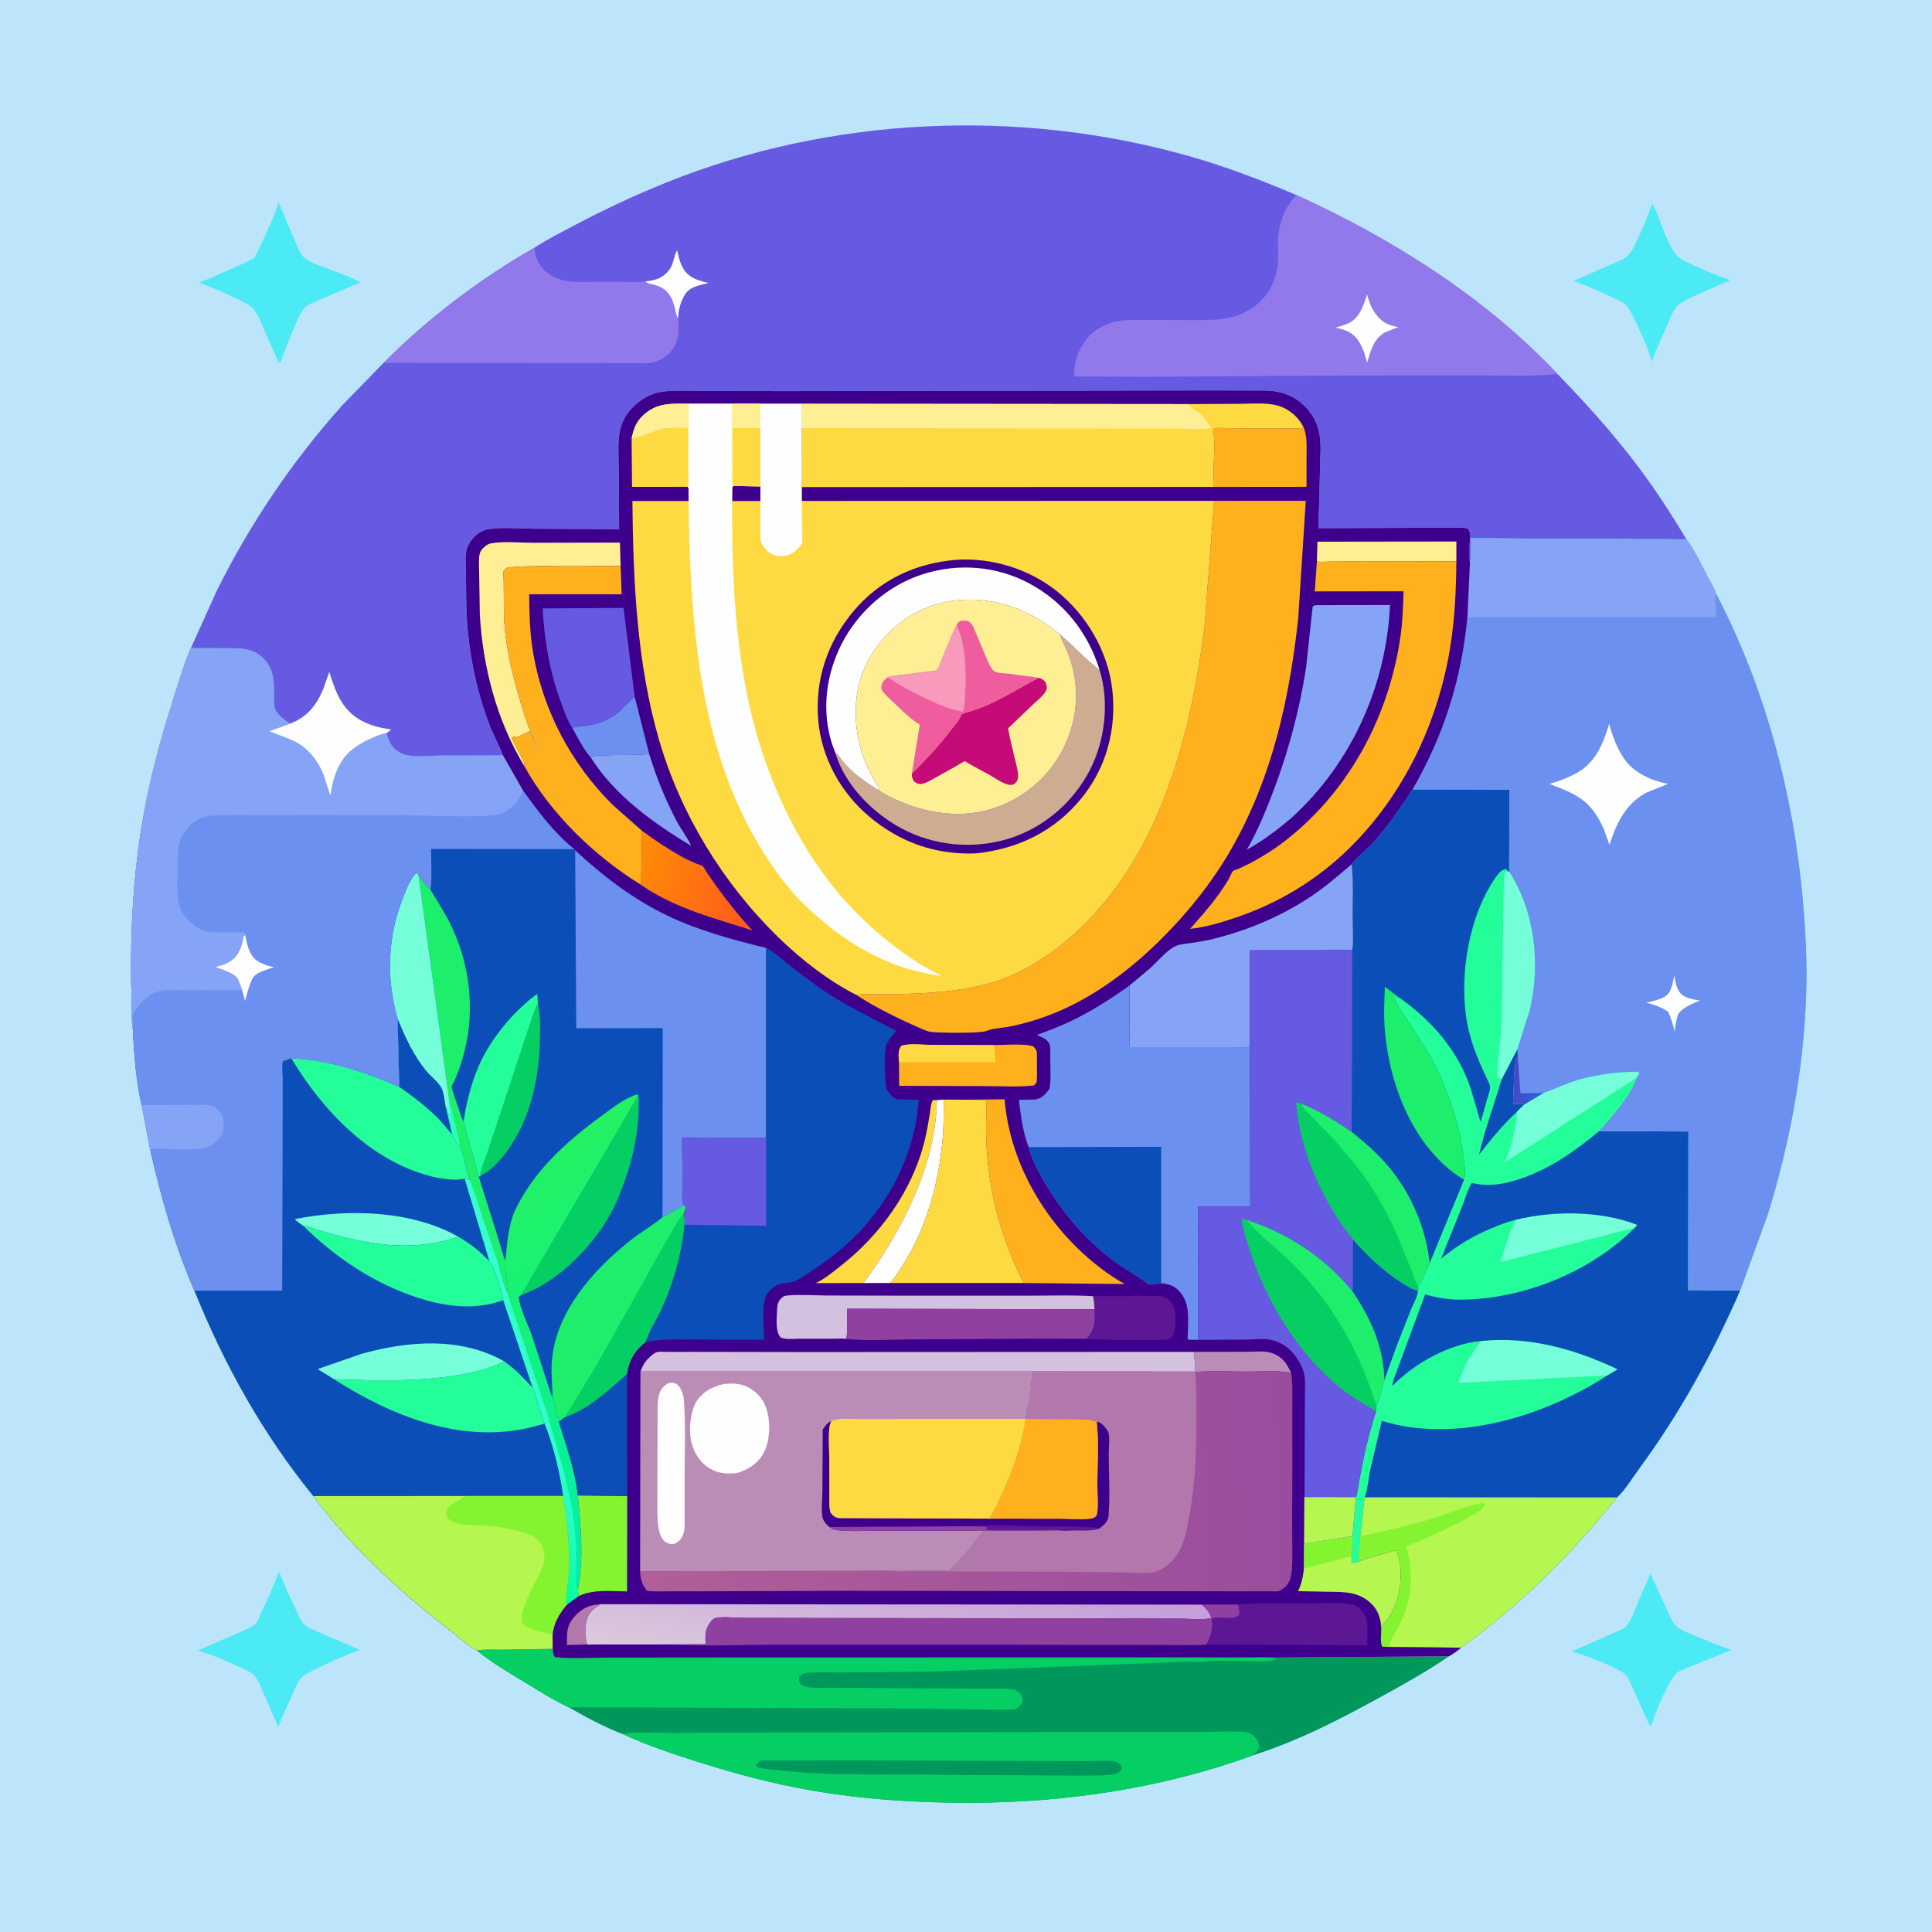 <svg version="1.1" xmlns="http://www.w3.org/2000/svg" style="display: block;" viewBox="0 0 2048 2048" width="1024" height="1024">
<defs>
	<linearGradient id="Gradient1" gradientUnits="userSpaceOnUse" x1="1602.38" y1="1150.21" x2="1628.26" y2="1159.25">
		<stop class="stop0" offset="0" stop-opacity="1" stop-color="rgb(73,69,197)"/>
		<stop class="stop1" offset="1" stop-opacity="1" stop-color="rgb(50,94,211)"/>
	</linearGradient>
	<linearGradient id="Gradient2" gradientUnits="userSpaceOnUse" x1="543.586" y1="1232.96" x2="741.164" y2="1592.59">
		<stop class="stop0" offset="0" stop-opacity="1" stop-color="rgb(35,242,96)"/>
		<stop class="stop1" offset="1" stop-opacity="1" stop-color="rgb(0,240,169)"/>
	</linearGradient>
	<linearGradient id="Gradient3" gradientUnits="userSpaceOnUse" x1="528.868" y1="1480.57" x2="570.621" y2="1466.26">
		<stop class="stop0" offset="0" stop-opacity="1" stop-color="rgb(0,254,157)"/>
		<stop class="stop1" offset="1" stop-opacity="1" stop-color="rgb(57,255,208)"/>
	</linearGradient>
	<linearGradient id="Gradient4" gradientUnits="userSpaceOnUse" x1="672.849" y1="913.145" x2="798.752" y2="954.081">
		<stop class="stop0" offset="0" stop-opacity="1" stop-color="rgb(255,140,4)"/>
		<stop class="stop1" offset="1" stop-opacity="1" stop-color="rgb(255,92,29)"/>
	</linearGradient>
	<linearGradient id="Gradient5" gradientUnits="userSpaceOnUse" x1="968.933" y1="1636.91" x2="932.196" y2="1807.41">
		<stop class="stop0" offset="0" stop-opacity="1" stop-color="rgb(197,157,219)"/>
		<stop class="stop1" offset="1" stop-opacity="1" stop-color="rgb(219,202,220)"/>
	</linearGradient>
	<linearGradient id="Gradient6" gradientUnits="userSpaceOnUse" x1="1371.16" y1="1567.68" x2="677.081" y2="1594">
		<stop class="stop0" offset="0" stop-opacity="1" stop-color="rgb(153,77,158)"/>
		<stop class="stop1" offset="1" stop-opacity="1" stop-color="rgb(177,95,152)"/>
	</linearGradient>
</defs>
<path transform="translate(0,0)" fill="rgb(188,229,251)" d="M -0 -0 L 2048 0 L 2048 2048 L -0 2048 L -0 -0 z"/>
<path transform="translate(0,0)" fill="rgb(76,234,244)" d="M 1749.25 1667.57 L 1771.67 1716.45 C 1773.41 1719.73 1775.54 1722.96 1778.56 1725.21 C 1783.85 1729.15 1791.69 1731.73 1797.76 1734.31 C 1810.21 1739.61 1822.39 1744.84 1835.28 1748.99 L 1780.28 1771.4 C 1770.23 1776.66 1754.81 1815.14 1750.87 1827.5 L 1749.77 1829.46 L 1748.78 1829.25 L 1725.26 1777.55 C 1720.5 1768.86 1676.66 1753.59 1666.22 1750.56 L 1718.85 1727.4 C 1721.04 1726.25 1723.11 1725.04 1724.64 1723.05 C 1730.53 1715.4 1734.29 1703.2 1738.05 1694.34 C 1741.67 1685.82 1746.24 1677.31 1748.97 1668.49 L 1749.25 1667.57 z"/>
<path transform="translate(0,0)" fill="rgb(76,234,244)" d="M 1750.94 216.5 L 1751.57 216.668 C 1757.52 225.608 1760.66 238.805 1765.25 248.758 C 1768.67 256.178 1772.53 265.416 1778.05 271.5 C 1780.99 274.743 1786.61 277.014 1790.5 278.979 C 1804.42 286.008 1819.11 291.461 1833.74 296.814 C 1831.88 298.767 1827.81 299.704 1825.23 300.84 L 1797.5 313.059 C 1791.26 316.079 1782.87 319.569 1777.92 324.499 C 1773.58 328.831 1770.89 336.747 1768.39 342.273 C 1762.25 355.831 1756 369.427 1751.13 383.499 C 1746.36 366.836 1738.53 350.588 1730.99 335 C 1728.93 330.745 1726.45 325.639 1722.71 322.599 C 1718.23 318.959 1711.49 316.528 1706.24 314.063 C 1693.54 308.095 1681.32 302.504 1668.05 297.87 L 1719.69 275.077 C 1728.85 270.555 1731.57 262.51 1735.76 253.738 C 1741.52 241.665 1746.76 229.211 1750.94 216.5 z"/>
<path transform="translate(0,0)" fill="rgb(76,234,244)" d="M 295.669 1665.69 L 303.592 1684.64 L 314.496 1708.29 C 316.628 1712.69 318.986 1718.09 322.312 1721.71 C 325.471 1725.14 331.505 1727.28 335.708 1729.32 L 381.337 1748.85 L 355.514 1759.26 L 331.011 1771.07 C 326.644 1773.32 321.137 1775.87 318.142 1779.91 C 314.219 1785.2 312.1 1792.01 309.327 1797.95 C 304.266 1808.8 299.219 1819.36 294.993 1830.59 L 279.069 1794 C 276.509 1788.36 274.175 1781.72 270.292 1776.87 C 268.176 1774.23 265.942 1772.86 262.926 1771.41 C 245.449 1763.03 228.211 1755.09 209.537 1749.7 L 262.116 1726.71 C 264.844 1725.34 268.683 1723.68 270.787 1721.42 C 273.36 1718.66 275.509 1712.25 277.173 1708.74 C 283.862 1694.6 290.717 1680.55 295.669 1665.69 z"/>
<path transform="translate(0,0)" fill="rgb(76,234,244)" d="M 295.13 214.194 L 312.852 255.728 C 315.263 261.146 318.34 269.864 322.985 273.698 C 329.455 279.039 342.155 282.611 350.098 285.833 C 360.268 289.957 372.628 293.846 382.052 299.276 L 329.68 321.711 C 327.023 323.121 324.432 324.684 322.419 326.958 C 318.187 331.743 315.376 339.439 312.793 345.26 C 307.14 358.007 301.718 370.819 297.5 384.116 L 296.774 384.53 L 295.24 384 L 282.95 356.364 C 278.978 347.738 274.553 334.682 268.556 327.5 C 264.55 322.702 256.688 319.533 251.155 316.846 C 237.837 310.379 224.481 304.51 210.597 299.378 C 220.397 296.37 229.474 291.87 238.826 287.721 C 248.819 283.287 258.904 279.274 268.61 274.222 C 273.961 266.872 277.221 258.027 280.933 249.777 C 286.023 238.462 291.672 227.4 294.836 215.344 L 295.13 214.194 z"/>
<path transform="translate(0,0)" fill="rgb(0,151,92)" d="M 585.847 1747.85 C 586.261 1750.94 586.194 1754.28 588.5 1756.6 C 605.729 1758.68 624.399 1757.18 641.821 1757.16 L 747.902 1757.05 L 1160.99 1756.95 L 1290 1757 L 1327.7 1757.03 C 1334.06 1757.03 1341.15 1756.4 1347.44 1757.09 L 1535.92 1755.79 C 1512.56 1771.82 1487.77 1785.56 1462.97 1799.19 C 1419.63 1823.02 1376.08 1845.36 1328.82 1860.53 L 1327.02 1861.19 C 1232.26 1895.5 1130.27 1910.75 1029.78 1911.03 C 972.528 1911.18 915.098 1907.57 858.651 1897.68 C 819.03 1890.74 780.358 1880.57 742.055 1868.36 C 714.58 1859.61 685.924 1850.31 659.809 1838.04 C 640.562 1830.83 621.512 1820.52 603.753 1810.25 C 587.196 1802.49 571.178 1792.37 555.559 1782.89 C 538.779 1772.7 520.627 1762.15 505.539 1749.59 C 514.076 1747.97 524.516 1748.87 533.334 1748.73 L 585.847 1747.85 z"/>
<path transform="translate(0,0)" fill="rgb(5,207,98)" d="M 585.847 1747.85 C 586.261 1750.94 586.194 1754.28 588.5 1756.6 C 605.729 1758.68 624.399 1757.18 641.821 1757.16 L 747.902 1757.05 L 1160.99 1756.95 L 1290 1757 L 1327.7 1757.03 C 1334.06 1757.03 1341.15 1756.4 1347.44 1757.09 C 1349.76 1757.6 1352.13 1758.29 1354.5 1758.51 C 1343.59 1762.66 1327.61 1760.77 1315.87 1760.79 C 1304.99 1760.8 1293.84 1760.11 1283 1760.69 C 1280.54 1760.83 1278.23 1761.51 1275.74 1761.55 C 1267.09 1761.67 1258.1 1761.01 1249.5 1761.68 L 1134 1766.32 L 987 1771.92 L 897 1772.89 C 883.305 1773.03 869.136 1772.28 855.5 1773.26 C 851.951 1773.52 850.058 1774.7 847.5 1777.06 C 846.668 1780.36 846.735 1780.82 847.763 1784.08 C 851.249 1787.48 853.412 1788.19 858.234 1788.79 C 864.268 1789.53 870.907 1789.06 877.027 1789.1 L 914.378 1789.3 L 1028.86 1790.02 L 1059.08 1790.08 C 1064.42 1790.1 1070.35 1789.63 1075.5 1791.29 C 1079.51 1792.58 1083.57 1796.6 1083.87 1801 C 1084.08 1804.16 1082.06 1807.92 1079.61 1809.89 C 1077.97 1811.21 1076.06 1811.86 1074 1812.01 C 1061.44 1812.91 1048.14 1812.05 1035.51 1811.96 L 948.758 1810.93 L 678.896 1810.03 L 630.844 1809.98 C 621.912 1809.95 612.629 1809.33 603.753 1810.25 C 587.196 1802.49 571.178 1792.37 555.559 1782.89 C 538.779 1772.7 520.627 1762.15 505.539 1749.59 C 514.076 1747.97 524.516 1748.87 533.334 1748.73 L 585.847 1747.85 z"/>
<path transform="translate(0,0)" fill="rgb(5,207,98)" d="M 659.809 1838.04 C 676.019 1835.44 694.583 1837.02 711.053 1836.94 L 815.153 1836.5 L 1178.28 1836.02 L 1270.75 1836.1 C 1286.76 1836.04 1303.91 1834.75 1319.75 1836.14 C 1322.08 1836.34 1324.71 1836.98 1326.67 1838.3 C 1331.36 1841.46 1334.09 1846.03 1334.88 1851.5 C 1333.47 1855.3 1331.53 1857.56 1328.82 1860.53 L 1327.02 1861.19 C 1232.26 1895.5 1130.27 1910.75 1029.78 1911.03 C 972.528 1911.18 915.098 1907.57 858.651 1897.68 C 819.03 1890.74 780.358 1880.57 742.055 1868.36 C 714.58 1859.61 685.924 1850.31 659.809 1838.04 z"/>
<path transform="translate(0,0)" fill="rgb(0,151,92)" d="M 807.528 1866.22 L 900.165 1866.04 L 1078.27 1866.61 L 1151.85 1866.91 C 1161.25 1866.96 1173.43 1865.58 1182.5 1867.44 C 1185.07 1867.97 1187.01 1869.14 1188.25 1871.5 C 1189.36 1873.59 1188.92 1874.77 1188.5 1876.96 C 1185.87 1879.02 1183.9 1879.9 1180.69 1880.79 C 1167.61 1882.91 1153.85 1881.85 1140.62 1882.23 L 889.408 1880.71 C 866.875 1879.89 844.731 1879.01 822.315 1876.22 C 816.444 1875.48 809.406 1875.32 803.799 1873.49 C 801.971 1872.89 802.275 1872.61 801.45 1871 C 803.135 1868.14 804.644 1867.76 807.528 1866.22 z"/>
<path transform="translate(0,0)" fill="rgb(101,90,225)" d="M 566.354 262.688 C 580.073 253.733 595.146 246.135 609.627 238.483 C 640.971 221.922 672.965 206.94 705.844 193.686 C 879.594 123.645 1078.28 114.361 1258.48 164.947 C 1298.01 176.045 1336.41 190.672 1374.17 206.732 C 1475.09 252.549 1574.55 315.215 1650.93 396.387 C 1681.33 427.59 1710.59 460.217 1736.81 495.05 C 1755.27 519.563 1771.94 545.545 1787.78 571.787 L 1558.9 570.667 C 1558.79 579.417 1559.74 589.676 1558.14 598.212 C 1557.62 590.54 1557.6 582.18 1557.97 574.5 C 1558.22 569.357 1559.32 564.973 1556.2 560.5 C 1551.23 558.897 1545.44 559.503 1540.27 559.492 L 1509.68 559.488 L 1397.63 559.902 L 1399.85 475.151 C 1399.92 456.924 1395.39 442.457 1381.96 429.5 C 1374.14 421.957 1364.09 417.116 1353.44 415.112 C 1345.19 413.559 1336.49 414.014 1328.12 413.97 L 1287.07 413.844 L 1138.61 414.077 L 835.371 414.567 L 746.268 414.438 C 731.49 414.455 714.765 413.141 700.224 415.506 C 689.12 417.313 678.939 423.49 671.063 431.352 C 664.368 438.034 659.705 445.971 657.475 455.219 C 654.356 468.156 655.861 483.482 655.924 496.8 L 656.291 560.959 L 565.094 560.42 C 549.784 560.307 532.744 558.64 517.705 560.917 C 512.5 561.705 506.894 564.99 503.21 568.683 C 499.634 572.269 496.349 576.778 494.877 581.673 C 492.854 588.399 493.728 596.591 493.782 603.563 L 494.324 642.569 C 495.397 684.218 503.538 728.024 518.326 766.989 C 522.728 778.585 528.72 789.354 533.278 800.776 L 466.5 800.977 C 454.022 801.023 434.066 803.849 423.421 797.65 C 414.938 792.711 412.076 785.875 409.659 776.865 C 411.465 775.928 412.854 774.809 414.406 773.5 C 412.413 772.929 413.016 773.012 411.445 772.797 C 401.857 771.484 392.323 768.871 383.738 764.325 C 362.597 753.131 355.823 734.12 349.007 712.482 L 342.966 730 C 335.687 747.334 326.512 759.351 308.762 766.724 L 307.527 767.228 C 302.37 763.725 294.748 758.134 291.983 752.458 C 290.238 748.877 290.673 743.875 290.56 739.966 C 290.25 729.306 291.106 717.981 286.433 708.098 C 282.659 700.116 275.702 693.153 267.326 690.131 L 266.034 689.682 C 258.147 686.878 248.661 687.266 240.353 687.153 L 202.344 687.067 L 230.146 625.475 C 265.418 554.656 309.971 488.751 362.689 429.768 L 406.654 384.624 C 453.408 337.68 508.868 295.478 566.354 262.688 z"/>
<path transform="translate(0,0)" fill="rgb(254,254,254)" d="M 684.096 298.24 L 685.426 298.111 C 695.462 297.073 703.183 294.369 709.522 286 C 714.448 279.495 713.994 271.468 717.795 265.277 C 720.107 275.543 722.447 286.48 731.797 292.763 C 737.534 296.618 744.544 298.428 751.181 300.052 C 742.585 302.093 731.7 303.642 726.517 311.597 C 721.477 319.333 718.916 328.861 718.804 338.042 C 716.602 335.084 716.247 330.626 715.363 327.06 C 713.726 320.458 711.362 313.988 706.5 309.028 C 703.194 305.656 699.457 303.9 695.007 302.5 C 691.912 301.527 685.651 300.855 684.096 298.24 z"/>
<path transform="translate(0,0)" fill="rgb(146,121,235)" d="M 406.654 384.624 C 453.408 337.68 508.868 295.478 566.354 262.688 C 567.186 272.26 571.037 281.57 578.578 287.876 C 584.161 292.544 590.792 295.809 597.889 297.393 C 605.572 299.108 613.93 298.886 621.759 298.871 L 655.015 298.703 C 663.336 298.665 672.75 299.692 680.947 298.616 L 683.492 298.124 L 684.096 298.24 C 685.651 300.855 691.912 301.527 695.007 302.5 C 699.457 303.9 703.194 305.656 706.5 309.028 C 711.362 313.988 713.726 320.458 715.363 327.06 C 716.247 330.626 716.602 335.084 718.804 338.042 C 719.814 350.825 719.879 362.683 710.839 372.956 C 704.327 380.358 695.382 384.723 685.5 385.004 L 406.654 384.624 z"/>
<path transform="translate(0,0)" fill="rgb(146,121,235)" d="M 1374.17 206.732 C 1475.09 252.549 1574.55 315.215 1650.93 396.387 C 1624.69 399.207 1597.29 397.859 1570.89 397.877 L 1436.61 397.96 L 1220.25 399.407 L 1138.36 399.129 C 1138.64 393.525 1138.98 388.19 1140.33 382.711 C 1143.69 369.059 1152.3 355.518 1164.6 348.188 C 1181.17 338.31 1195.55 339.043 1214.21 339.132 L 1262.32 339.328 C 1287.29 339.252 1309.41 340.226 1330.44 324.27 C 1345.18 313.083 1353.97 295.482 1354.75 277 C 1355.2 266.632 1353.91 255.578 1355.62 245.362 L 1355.87 244 C 1358.28 229.58 1364.3 217.453 1374.17 206.732 z"/>
<path transform="translate(0,0)" fill="rgb(254,254,254)" d="M 1449.18 312.18 C 1451.12 318.999 1453.08 325.377 1457.22 331.272 C 1464.35 341.449 1470.52 344.739 1482.34 346.684 L 1468.5 352.146 C 1456.35 358.519 1452.66 372.348 1449.24 384.559 C 1447.1 376.079 1444.69 368.357 1439.82 361 C 1433.87 352.025 1425.53 349.447 1415.53 347.3 C 1420.23 345.766 1425.24 344.823 1429.67 342.595 C 1441.6 336.599 1445.33 323.948 1449.18 312.18 z"/>
<path transform="translate(0,0)" fill="rgb(35,254,155)" d="M 1558.14 598.212 C 1559.74 589.676 1558.79 579.417 1558.9 570.667 L 1787.78 571.787 C 1796.88 583.838 1803.95 599.537 1811.02 612.995 C 1813.6 617.903 1817.51 623.621 1818.88 628.925 C 1871.28 728.594 1901.23 842.238 1911.05 954 C 1913.99 987.513 1915.82 1020.98 1914.62 1054.63 C 1911.81 1133.86 1897.29 1212.2 1873.83 1287.78 L 1844.71 1367.92 L 1844.62 1367.97 C 1815.42 1435.03 1780.69 1498.21 1737.29 1557.27 C 1730.3 1566.79 1722.72 1579.45 1714.12 1587.36 C 1665.58 1647.96 1611.94 1701.06 1548.99 1746.63 L 1472.37 1745.82 L 1465.5 1745.64 C 1462.82 1742.55 1464.14 1732.06 1464.16 1727.6 L 1465.37 1722.5 C 1478.52 1710.02 1484.04 1690.45 1484.78 1672.69 C 1485.07 1665.73 1484.12 1648.55 1479.26 1643.32 C 1466.52 1647.59 1452.09 1650.21 1439.88 1655.67 C 1437.04 1656.34 1435.4 1657.25 1432.65 1656.16 L 1433.71 1628.29 L 1437.24 1587.18 C 1439.19 1582.85 1439.59 1576.48 1440.43 1571.76 L 1446.06 1543 C 1449.44 1527.17 1453.78 1511.47 1458.66 1496.04 L 1458.99 1490.32 C 1462.75 1482.02 1464.68 1472.1 1467.41 1463.32 C 1466.46 1427.08 1453.4 1398.57 1433.54 1368.81 C 1434.73 1363.01 1433.97 1355.79 1433.94 1349.81 L 1434.19 1313.94 C 1449.59 1331.41 1466.64 1347.5 1486.35 1360.07 C 1491.11 1363.11 1497.36 1367.24 1503 1368.11 C 1503.89 1365.83 1503.42 1365.13 1503 1362.79 C 1508.37 1357.11 1511.76 1346.44 1515.36 1339.34 L 1515.13 1337.08 C 1511.33 1301.37 1495.09 1264.49 1472.06 1237 C 1460.37 1223.05 1446.89 1211.38 1432.75 1200 L 1433.4 1007.22 C 1435.01 996.019 1433.77 983.063 1433.73 971.692 C 1433.68 953.504 1434.72 934.17 1432.79 916.115 C 1439.05 907.836 1448.73 901.034 1455.76 893.13 C 1471.24 875.722 1484.72 856.286 1497.46 836.78 C 1530.7 779.076 1549.16 720.52 1555.54 654.292 L 1558.14 598.212 z"/>
<path transform="translate(0,0)" fill="rgb(12,78,183)" d="M 1608.58 1111.73 L 1608.95 1119.78 C 1603.44 1127.42 1605.36 1159.2 1603.75 1169.95 L 1615.93 1170.69 L 1608.05 1178.45 C 1592.89 1192.66 1580.22 1207.82 1567.68 1224.27 L 1574.05 1200.35 L 1592.03 1143.6 L 1608.58 1111.73 z"/>
<path transform="translate(0,0)" fill="rgb(117,254,217)" d="M 1607.19 1292.86 C 1647.04 1283.36 1695.79 1283.22 1734.5 1298.02 L 1735.36 1299 L 1732.9 1301.45 L 1591.77 1337.63 L 1591.06 1335.48 C 1596.09 1321.37 1599.53 1305.78 1607.19 1292.86 z"/>
<path transform="translate(0,0)" fill="rgb(12,78,183)" d="M 1434.19 1313.94 C 1449.59 1331.41 1466.64 1347.5 1486.35 1360.07 C 1491.11 1363.11 1497.36 1367.24 1503 1368.11 C 1502.8 1374.45 1498.69 1380.87 1496.35 1386.7 L 1480.33 1427.2 L 1467.41 1463.32 C 1466.46 1427.08 1453.4 1398.57 1433.54 1368.81 C 1434.73 1363.01 1433.97 1355.79 1433.94 1349.81 L 1434.19 1313.94 z"/>
<path transform="translate(0,0)" fill="rgb(117,254,217)" d="M 1636.27 1158.49 C 1645.61 1155.61 1654.72 1150.8 1664.05 1147.53 C 1686.81 1139.53 1712.44 1136.05 1736.5 1136.02 L 1737.86 1137.5 L 1734.97 1142.47 L 1595.21 1232.02 C 1601.82 1216.3 1607.5 1195.57 1608.05 1178.45 L 1615.93 1170.69 L 1636.27 1158.49 z"/>
<path transform="translate(0,0)" fill="rgb(117,254,217)" d="M 1569.99 1421.5 C 1620.38 1416.24 1669.59 1430 1714.78 1451.57 L 1703.99 1458.01 L 1545.64 1465.92 C 1548.61 1459.11 1550.81 1452.12 1554.27 1445.5 C 1558.66 1437.09 1564.64 1429.33 1569.99 1421.5 z"/>
<path transform="translate(0,0)" fill="rgb(117,254,217)" d="M 1587.08 1142.18 C 1587.64 1121.4 1591.3 1100.65 1591.93 1079.71 L 1593.51 970.072 L 1594.17 937.509 C 1594.32 933.586 1593.94 928.244 1595.66 924.655 L 1598.58 923.681 L 1599.81 923.965 C 1627.3 967.212 1633.11 1021.35 1621.64 1070.8 L 1608.58 1111.73 L 1592.03 1143.6 L 1587.08 1142.18 z"/>
<path transform="translate(0,0)" fill="rgb(12,78,183)" d="M 1497.46 836.78 L 1599.95 837.027 L 1599.81 923.965 L 1598.58 923.681 L 1596.5 921.19 C 1591.45 922.058 1588.73 925.44 1585.91 929.45 C 1556.74 970.957 1546.3 1035.1 1555.23 1084.26 C 1559.6 1108.32 1569.15 1128.4 1579.4 1150.29 C 1580.2 1155.19 1577.7 1160.56 1576.37 1165.26 L 1569.8 1188.9 C 1567.84 1186.08 1567.34 1182.04 1566.38 1178.72 L 1559.51 1155.62 C 1546.89 1115.05 1517.63 1081.44 1483.01 1057.37 L 1481 1057.77 L 1479.6 1056.8 C 1477.69 1055.56 1478.53 1055.86 1476.5 1055.67 C 1477.11 1057.18 1477.6 1057.91 1478.5 1059.22 C 1479.5 1060.67 1480.15 1061.85 1480.71 1063.51 C 1482.66 1069.27 1487.74 1074.85 1491.13 1079.91 L 1512.17 1112.75 C 1532.75 1147.82 1547.89 1191.04 1552.08 1231.5 C 1552.66 1237.14 1554.07 1245.01 1551.82 1250.27 L 1552 1250.65 L 1515.36 1339.34 L 1515.13 1337.08 C 1511.33 1301.37 1495.09 1264.49 1472.06 1237 C 1460.37 1223.05 1446.89 1211.38 1432.75 1200 L 1433.4 1007.22 C 1435.01 996.019 1433.77 983.063 1433.73 971.692 C 1433.68 953.504 1434.72 934.17 1432.79 916.115 C 1439.05 907.836 1448.73 901.034 1455.76 893.13 C 1471.24 875.722 1484.72 856.286 1497.46 836.78 z"/>
<path transform="translate(0,0)" fill="rgb(29,238,107)" d="M 1551.82 1250.27 C 1540.3 1244.05 1529.43 1234.2 1520.65 1224.53 C 1487.86 1188.39 1471.01 1136.28 1467.71 1088.21 C 1466.74 1074.1 1467.42 1060.16 1468.07 1046.05 L 1483.01 1057.37 L 1481 1057.77 L 1479.6 1056.8 C 1477.69 1055.56 1478.53 1055.86 1476.5 1055.67 C 1477.11 1057.18 1477.6 1057.91 1478.5 1059.22 C 1479.5 1060.67 1480.15 1061.85 1480.71 1063.51 C 1482.66 1069.27 1487.74 1074.85 1491.13 1079.91 L 1512.17 1112.75 C 1532.75 1147.82 1547.89 1191.04 1552.08 1231.5 C 1552.66 1237.14 1554.07 1245.01 1551.82 1250.27 z"/>
<path transform="translate(0,0)" fill="rgb(12,78,183)" d="M 1695.03 1199.09 L 1789.79 1199.43 L 1789.48 1367.69 L 1844.62 1367.97 C 1815.42 1435.03 1780.69 1498.21 1737.29 1557.27 C 1730.3 1566.79 1722.72 1579.45 1714.12 1587.36 C 1665.58 1647.96 1611.94 1701.06 1548.99 1746.63 L 1472.37 1745.82 L 1465.5 1745.64 C 1462.82 1742.55 1464.14 1732.06 1464.16 1727.6 L 1465.37 1722.5 C 1478.52 1710.02 1484.04 1690.45 1484.78 1672.69 C 1485.07 1665.73 1484.12 1648.55 1479.26 1643.32 C 1466.52 1647.59 1452.09 1650.21 1439.88 1655.67 L 1442.04 1627.88 L 1446.53 1587.2 C 1449.83 1578.97 1450.64 1567.31 1452.46 1558.44 L 1464.78 1506.25 L 1479.37 1510.09 C 1555.21 1526.68 1640.09 1498.99 1703.99 1458.01 L 1714.78 1451.57 C 1669.59 1430 1620.38 1416.24 1569.99 1421.5 C 1536.44 1424.44 1498.98 1445.3 1476.02 1469.21 C 1476.09 1464.29 1479.64 1456.66 1481.22 1451.85 L 1510.7 1372.08 C 1523.32 1375.75 1535.85 1377.82 1549.04 1377.71 C 1614.72 1377.21 1686.64 1348.16 1732.9 1301.45 L 1735.36 1299 L 1734.5 1298.02 C 1695.79 1283.22 1647.04 1283.36 1607.19 1292.86 C 1598.04 1295.17 1589.47 1298.51 1580.78 1302.15 C 1561.15 1310.27 1543.98 1320.76 1527.63 1334.29 L 1549.99 1278.66 C 1553.12 1270.64 1555.6 1261.45 1560.05 1254.11 L 1570 1255.69 C 1585.39 1257.17 1599.78 1253.79 1614.18 1248.69 C 1644.55 1237.92 1670.52 1219.63 1695.03 1199.09 z"/>
<path transform="translate(0,0)" fill="rgb(182,246,80)" d="M 1446.53 1587.2 L 1714.12 1587.36 C 1665.58 1647.96 1611.94 1701.06 1548.99 1746.63 L 1472.37 1745.82 L 1465.5 1745.64 C 1462.82 1742.55 1464.14 1732.06 1464.16 1727.6 L 1465.37 1722.5 C 1478.52 1710.02 1484.04 1690.45 1484.78 1672.69 C 1485.07 1665.73 1484.12 1648.55 1479.26 1643.32 C 1466.52 1647.59 1452.09 1650.21 1439.88 1655.67 L 1442.04 1627.88 L 1446.53 1587.2 z"/>
<path transform="translate(0,0)" fill="rgb(131,244,47)" d="M 1442.04 1627.88 L 1443.72 1627.68 C 1454.17 1626.38 1464.79 1623.48 1475.06 1621.08 C 1491.73 1617.18 1508.5 1613.07 1524.79 1607.77 C 1539.84 1602.87 1556.84 1594.95 1572.5 1593.24 L 1573.88 1595 C 1572.56 1600.25 1563.84 1604.32 1559.24 1607.04 C 1547.16 1614.2 1534.51 1620.01 1521.75 1625.83 C 1511.58 1630.48 1501.08 1635.52 1490.43 1638.96 C 1499.11 1666.81 1496.85 1696.63 1483.27 1722.67 C 1478.98 1730.89 1474.3 1736.45 1472.37 1745.82 L 1465.5 1745.64 C 1462.82 1742.55 1464.14 1732.06 1464.16 1727.6 L 1465.37 1722.5 C 1478.52 1710.02 1484.04 1690.45 1484.78 1672.69 C 1485.07 1665.73 1484.12 1648.55 1479.26 1643.32 C 1466.52 1647.59 1452.09 1650.21 1439.88 1655.67 L 1442.04 1627.88 z"/>
<path transform="translate(0,0)" fill="rgb(108,144,240)" d="M 1558.14 598.212 C 1559.74 589.676 1558.79 579.417 1558.9 570.667 L 1787.78 571.787 C 1796.88 583.838 1803.95 599.537 1811.02 612.995 C 1813.6 617.903 1817.51 623.621 1818.88 628.925 C 1871.28 728.594 1901.23 842.238 1911.05 954 C 1913.99 987.513 1915.82 1020.98 1914.62 1054.63 C 1911.81 1133.86 1897.29 1212.2 1873.83 1287.78 L 1844.71 1367.92 L 1844.62 1367.97 L 1789.48 1367.69 L 1789.79 1199.43 L 1695.03 1199.09 C 1709.33 1183.11 1727.94 1162.79 1734.97 1142.47 L 1737.86 1137.5 L 1736.5 1136.02 C 1712.44 1136.05 1686.81 1139.53 1664.05 1147.53 C 1654.72 1150.8 1645.61 1155.61 1636.27 1158.49 L 1615.93 1170.69 L 1603.75 1169.95 C 1605.36 1159.2 1603.44 1127.42 1608.95 1119.78 L 1608.58 1111.73 L 1621.64 1070.8 C 1633.11 1021.35 1627.3 967.212 1599.81 923.965 L 1599.95 837.027 L 1497.46 836.78 C 1530.7 779.076 1549.16 720.52 1555.54 654.292 L 1558.14 598.212 z"/>
<path transform="translate(0,0)" fill="url(#Gradient1)" d="M 1615.93 1170.69 L 1603.75 1169.95 C 1605.36 1159.2 1603.44 1127.42 1608.95 1119.78 L 1611.73 1159.03 L 1636.27 1158.49 L 1615.93 1170.69 z"/>
<path transform="translate(0,0)" fill="rgb(254,254,254)" d="M 1774.83 1034.05 C 1775.66 1039.79 1776.98 1047.04 1780.47 1051.81 C 1785.21 1058.27 1794.97 1059.28 1802.23 1060.68 C 1795.51 1063.04 1781.7 1068.81 1778.64 1075.76 L 1778.14 1077.56 C 1776.54 1082.88 1775.84 1087.84 1775.21 1093.34 C 1773.38 1085.96 1771.55 1079.18 1768.12 1072.32 C 1761.68 1068.02 1754.17 1065.14 1746.66 1063.29 L 1745.2 1062.94 C 1751.97 1061.08 1760 1059.81 1765.81 1055.74 C 1772.23 1051.25 1773.23 1041.2 1774.83 1034.05 z"/>
<path transform="translate(0,0)" fill="rgb(254,254,254)" d="M 1705.75 767.422 C 1709.31 780.095 1713.75 792.424 1721.08 803.46 C 1731.7 819.429 1750.04 827.208 1768.18 830.954 L 1746.04 839.887 C 1723.37 851.508 1713.65 872.305 1706.15 895.547 L 1699.81 878.249 C 1686.52 848.428 1671.3 842.005 1642.48 830.943 C 1652.6 828.074 1662.04 824.525 1671.3 819.469 C 1691.34 808.521 1699.51 788.181 1705.75 767.422 z"/>
<path transform="translate(0,0)" fill="rgb(133,164,245)" d="M 1558.14 598.212 C 1559.74 589.676 1558.79 579.417 1558.9 570.667 L 1787.78 571.787 C 1796.88 583.838 1803.95 599.537 1811.02 612.995 C 1813.6 617.903 1817.51 623.621 1818.88 628.925 L 1818.48 630.9 C 1817.28 637.646 1819.17 647.077 1819.39 654.092 L 1555.54 654.292 L 1558.14 598.212 z"/>
<path transform="translate(0,0)" fill="rgb(12,78,183)" d="M 202.344 687.067 L 240.353 687.153 C 248.661 687.266 258.147 686.878 266.034 689.682 L 267.326 690.131 C 275.702 693.153 282.659 700.116 286.433 708.098 C 291.106 717.981 290.25 729.306 290.56 739.966 C 290.673 743.875 290.238 748.877 291.983 752.458 C 294.748 758.134 302.37 763.725 307.527 767.228 L 308.762 766.724 C 326.512 759.351 335.687 747.334 342.966 730 L 349.007 712.482 C 355.823 734.12 362.597 753.131 383.738 764.325 C 392.323 768.871 401.857 771.484 411.445 772.797 C 413.016 773.012 412.413 772.929 414.406 773.5 C 412.854 774.809 411.465 775.928 409.659 776.865 C 412.076 785.875 414.938 792.711 423.421 797.65 C 434.066 803.849 454.022 801.023 466.5 800.977 L 533.278 800.776 L 554.336 837.781 C 570.144 859.797 587.452 883.145 608.779 900.083 L 609.699 901.358 C 639.57 928.993 671.225 953.364 708.213 970.96 C 740.875 986.498 777.166 996.334 812.218 1004.87 L 812.124 1206.04 L 723.205 1205.79 L 723.467 1257.5 C 723.505 1262.82 722.282 1273.18 725.262 1277.5 L 727.115 1279 C 726.747 1281.33 726.36 1282.97 725.228 1285.05 C 725.518 1289.41 726.012 1293.85 725.728 1298.21 C 722.559 1330.2 714.17 1360.24 700.596 1389.4 C 695.661 1400.01 687.932 1411.47 684.621 1422.58 C 673.515 1430.97 666.786 1441.91 664.821 1455.81 L 664.705 1456.92 C 644.844 1473.95 624.098 1494.25 598.684 1502.47 L 592.499 1507.21 C 600.33 1532.53 609.805 1558.75 612.571 1585.22 C 615.675 1617.95 619.043 1652.47 612.547 1684.99 L 613.361 1692.06 C 608.753 1695.28 604.097 1698.36 599.988 1702.21 C 592.481 1711.38 587.065 1720.87 585.784 1732.95 L 585.847 1747.85 L 533.334 1748.73 C 524.516 1748.87 514.076 1747.97 505.539 1749.59 C 495.978 1744.48 486.445 1735.74 477.823 1729.07 C 424.853 1688.04 371.856 1640.11 332.217 1585.93 C 278.645 1519.94 237.903 1446.85 206.159 1368.13 L 206.012 1368.09 C 185.378 1320.78 170.5 1269.13 159.261 1218.8 L 150.195 1171.51 C 144.155 1146.21 142.056 1117.39 140.861 1091.37 C 139.516 1085.62 139.946 1078.7 139.761 1072.77 L 138.975 1036.19 C 138.496 983.774 141.337 931.281 149.612 879.457 C 156.892 833.864 168.286 789.678 182.27 745.73 C 188.499 726.153 194.374 706.008 202.344 687.067 z"/>
<path transform="translate(0,0)" fill="rgb(5,207,98)" d="M 570.139 1063.35 C 572.885 1075.54 572.671 1088.21 572.395 1100.65 C 571.528 1139.65 564.107 1179.08 542.867 1212.43 C 535.56 1223.9 522.818 1240.31 509.931 1245.88 C 509.253 1243.8 509.126 1244.49 509.521 1242.83 C 511.118 1236.13 514.18 1229.37 516.329 1222.77 L 534.922 1166.89 L 559.084 1093.64 C 562.588 1083.64 565.678 1072.94 570.139 1063.35 z"/>
<path transform="translate(0,0)" fill="rgb(35,254,155)" d="M 491.454 1188.83 L 491.918 1185.5 C 495.158 1165.22 500.962 1143.52 509.82 1124.94 C 522.408 1098.53 545.788 1070.69 569.536 1053.51 L 570.139 1063.35 C 565.678 1072.94 562.588 1083.64 559.084 1093.64 L 534.922 1166.89 L 516.329 1222.77 C 514.18 1229.37 511.118 1236.13 509.521 1242.83 C 509.126 1244.49 509.253 1243.8 509.931 1245.88 L 507.61 1247.57 L 491.454 1188.83 z"/>
<path transform="translate(0,0)" fill="rgb(5,207,98)" d="M 676.031 1160 C 677.898 1164.43 677.014 1170.97 676.955 1175.74 C 676.55 1208.68 667.536 1240.25 655.046 1270.55 C 638.75 1310.08 598.815 1354.03 558.869 1370.31 L 552.791 1372.54 L 600.481 1291.11 L 659.842 1190.29 L 671.735 1169.4 C 673.779 1165.76 675.854 1164.39 676.031 1160 z"/>
<path transform="translate(0,0)" fill="rgb(29,238,107)" d="M 443.702 927.845 C 447.695 933.086 451.679 938.725 456.4 943.327 C 464.482 956.641 472.749 969.332 479.351 983.505 C 498.016 1023.57 503.294 1069.78 492.764 1112.92 C 489.438 1126.54 485.238 1139.17 478.689 1151.59 C 479.995 1158.59 482.876 1165.38 485.174 1172.12 C 487.006 1177.49 488.527 1183.98 491.454 1188.83 L 507.61 1247.57 L 524.623 1301.5 L 531.645 1324.21 C 532.842 1328.16 533.644 1332.6 535.65 1336.21 C 535.778 1342.3 536.351 1348.18 537.121 1354.22 C 537.779 1359.38 539.291 1364.3 537.172 1369.28 C 532.286 1358.36 530.394 1346.57 526.84 1335.22 L 512.91 1294.17 C 508.146 1279.76 503.79 1265.11 498.121 1251.02 C 493.053 1238.62 492.131 1225.24 487.384 1213.02 L 485.485 1213.52 C 482.991 1210.29 481.554 1206.18 479.368 1202.67 L 472.48 1173.16 L 473.838 1173.07 L 474.993 1178.5 C 475.453 1180.17 475.965 1181.75 476.238 1183.47 L 476.374 1184.49 C 476.546 1181.56 477.222 1177.8 476.51 1175 C 475.547 1171.21 475.819 1167.79 475.893 1163.85 L 473.703 1147.55 L 443.702 927.845 z"/>
<path transform="translate(0,0)" fill="rgb(45,255,195)" d="M 475.893 1163.85 L 487.384 1213.02 L 485.485 1213.52 C 482.991 1210.29 481.554 1206.18 479.368 1202.67 L 472.48 1173.16 L 473.838 1173.07 L 474.993 1178.5 C 475.453 1180.17 475.965 1181.75 476.238 1183.47 L 476.374 1184.49 C 476.546 1181.56 477.222 1177.8 476.51 1175 C 475.547 1171.21 475.819 1167.79 475.893 1163.85 z"/>
<path transform="translate(0,0)" fill="rgb(117,254,217)" d="M 421.386 1079.6 C 411.718 1045.06 410.713 1011.98 419.017 977 C 421.531 966.41 433.172 930.618 441.837 925.322 L 443.702 927.845 L 473.703 1147.55 L 475.893 1163.85 C 475.819 1167.79 475.547 1171.21 476.51 1175 C 477.222 1177.8 476.546 1181.56 476.374 1184.49 L 476.238 1183.47 C 475.965 1181.75 475.453 1180.17 474.993 1178.5 L 473.838 1173.07 L 472.48 1173.16 L 479.368 1202.67 C 474.666 1197.76 470.777 1192.21 466.016 1187.31 C 453.08 1174 438.544 1162.75 423.25 1152.28 L 421.386 1079.6 z"/>
<path transform="translate(0,0)" fill="rgb(12,78,183)" d="M 421.386 1079.6 C 429.435 1099.04 438.011 1118.15 451.373 1134.63 C 455.98 1140.32 464.208 1146.52 467.672 1152.64 C 470.482 1157.6 471.306 1167.35 472.48 1173.16 L 479.368 1202.67 C 474.666 1197.76 470.777 1192.21 466.016 1187.31 C 453.08 1174 438.544 1162.75 423.25 1152.28 L 421.386 1079.6 z"/>
<path transform="translate(0,0)" fill="url(#Gradient2)" d="M 535.65 1336.21 C 537.397 1321.4 538.229 1305.89 542.728 1291.61 C 545.599 1282.49 550.525 1273.68 555.491 1265.56 C 577.079 1230.27 609.701 1202.94 642.895 1179 C 652.257 1172.25 664.825 1162.73 676.031 1160 C 675.854 1164.39 673.779 1165.76 671.735 1169.4 L 659.842 1190.29 L 600.481 1291.11 L 552.791 1372.54 L 549.817 1375 C 551.21 1387.55 559.349 1403.16 563.653 1415.22 L 583.836 1477.02 C 584.275 1478.56 584.854 1479.76 585.619 1481.16 L 592.499 1507.21 C 600.33 1532.53 609.805 1558.75 612.571 1585.22 C 615.675 1617.95 619.043 1652.47 612.547 1684.99 L 613.361 1692.06 C 608.753 1695.28 604.097 1698.36 599.988 1702.21 C 599.627 1689.05 602.922 1675.29 603.283 1661.91 C 603.988 1635.82 600.342 1611.59 596.956 1585.88 C 593.299 1560.66 586.775 1532.86 577.262 1509.23 L 570.884 1489.94 C 568.873 1483.55 567.567 1476.99 564.521 1470.98 L 533.342 1378.21 C 530.73 1365.15 525.801 1347.91 518.585 1336.57 L 492.399 1249.24 L 498.121 1251.02 C 503.79 1265.11 508.146 1279.76 512.91 1294.17 L 526.84 1335.22 C 530.394 1346.57 532.286 1358.36 537.172 1369.28 C 539.291 1364.3 537.779 1359.38 537.121 1354.22 C 536.351 1348.18 535.778 1342.3 535.65 1336.21 z"/>
<path transform="translate(0,0)" fill="url(#Gradient3)" d="M 492.399 1249.24 L 498.121 1251.02 C 503.79 1265.11 508.146 1279.76 512.91 1294.17 L 526.84 1335.22 C 530.394 1346.57 532.286 1358.36 537.172 1369.28 L 580.305 1500 C 588.72 1528.45 597.365 1556.15 603.643 1585.24 C 608.226 1606.48 610.747 1630.85 610.791 1652.58 C 610.809 1661.22 608.516 1677.94 612.547 1684.99 L 613.361 1692.06 C 608.753 1695.28 604.097 1698.36 599.988 1702.21 C 599.627 1689.05 602.922 1675.29 603.283 1661.91 C 603.988 1635.82 600.342 1611.59 596.956 1585.88 C 593.299 1560.66 586.775 1532.86 577.262 1509.23 L 570.884 1489.94 C 568.873 1483.55 567.567 1476.99 564.521 1470.98 L 533.342 1378.21 C 530.73 1365.15 525.801 1347.91 518.585 1336.57 L 492.399 1249.24 z"/>
<path transform="translate(0,0)" fill="rgb(29,238,107)" d="M 725.262 1277.5 L 727.115 1279 C 726.747 1281.33 726.36 1282.97 725.228 1285.05 C 725.518 1289.41 726.012 1293.85 725.728 1298.21 C 722.559 1330.2 714.17 1360.24 700.596 1389.4 C 695.661 1400.01 687.932 1411.47 684.621 1422.58 C 673.515 1430.97 666.786 1441.91 664.821 1455.81 L 664.705 1456.92 C 644.844 1473.95 624.098 1494.25 598.684 1502.47 L 592.499 1507.21 L 585.619 1481.16 C 585.573 1466.83 583.749 1453.66 585.351 1439.19 C 590.953 1388.59 629.729 1345.45 668.039 1315.03 C 678.658 1306.6 690.682 1299.72 701.083 1291.19 L 702.299 1290.18 L 725.262 1277.5 z"/>
<path transform="translate(0,0)" fill="rgb(5,207,98)" d="M 598.684 1502.47 L 629.335 1452.1 L 667.037 1385.52 L 708.483 1311.59 C 713.781 1302.77 718.869 1293.09 725.228 1285.05 C 725.518 1289.41 726.012 1293.85 725.728 1298.21 C 722.559 1330.2 714.17 1360.24 700.596 1389.4 C 695.661 1400.01 687.932 1411.47 684.621 1422.58 C 673.515 1430.97 666.786 1441.91 664.821 1455.81 L 664.705 1456.92 C 644.844 1473.95 624.098 1494.25 598.684 1502.47 z"/>
<path transform="translate(0,0)" fill="rgb(108,144,240)" d="M 609.699 901.358 C 639.57 928.993 671.225 953.364 708.213 970.96 C 740.875 986.498 777.166 996.334 812.218 1004.87 L 812.124 1206.04 L 723.205 1205.79 L 723.467 1257.5 C 723.505 1262.82 722.282 1273.18 725.262 1277.5 L 702.299 1290.18 L 702.499 1089.84 L 610.865 1090.01 L 609.699 901.358 z"/>
<path transform="translate(0,0)" fill="rgb(12,78,183)" d="M 206.159 1368.13 L 299.113 1368.05 L 299.653 1182.48 L 299.67 1142.93 C 299.608 1137.67 298.402 1129.33 300.096 1124.5 C 301.632 1124.32 303.036 1124.21 304.438 1123.49 C 306.299 1122.55 306.735 1122.13 308.924 1121.96 C 347.18 1122.85 388.682 1136.89 423.25 1152.28 C 438.544 1162.75 453.08 1174 466.016 1187.31 C 470.777 1192.21 474.666 1197.76 479.368 1202.67 C 481.554 1206.18 482.991 1210.29 485.485 1213.52 L 487.384 1213.02 C 492.131 1225.24 493.053 1238.62 498.121 1251.02 L 492.399 1249.24 L 518.585 1336.57 C 525.801 1347.91 530.73 1365.15 533.342 1378.21 L 564.521 1470.98 C 567.567 1476.99 568.873 1483.55 570.884 1489.94 L 577.262 1509.23 C 586.775 1532.86 593.299 1560.66 596.956 1585.88 C 600.342 1611.59 603.988 1635.82 603.283 1661.91 C 602.922 1675.29 599.627 1689.05 599.988 1702.21 C 592.481 1711.38 587.065 1720.87 585.784 1732.95 L 585.847 1747.85 L 533.334 1748.73 C 524.516 1748.87 514.076 1747.97 505.539 1749.59 C 495.978 1744.48 486.445 1735.74 477.823 1729.07 C 424.853 1688.04 371.856 1640.11 332.217 1585.93 C 278.645 1519.94 237.903 1446.85 206.159 1368.13 z"/>
<path transform="translate(0,0)" fill="rgb(117,254,217)" d="M 321.235 1299.24 C 319.378 1297.81 313.4 1294.16 312.753 1292.25 C 367.83 1281.39 435.797 1282.6 485.699 1310.93 C 440.698 1326.32 398.584 1320.82 353.586 1308.58 L 334.96 1303.17 C 330.412 1301.64 326.078 1299.52 321.235 1299.24 z"/>
<path transform="translate(0,0)" fill="rgb(117,254,217)" d="M 354.077 1462 L 336.722 1451.3 L 382.775 1435.28 C 432.369 1421.38 487.851 1416.78 534.218 1442.95 C 522.511 1449.58 508.535 1453.09 495.405 1455.81 C 449.926 1465.23 400.336 1463.57 354.077 1462 z"/>
<path transform="translate(0,0)" fill="rgb(35,254,155)" d="M 321.235 1299.24 C 326.078 1299.52 330.412 1301.64 334.96 1303.17 L 353.586 1308.58 C 398.584 1320.82 440.698 1326.32 485.699 1310.93 C 493.59 1315.46 500.939 1320.49 507.846 1326.42 C 511.556 1329.61 514.822 1333.54 518.585 1336.57 C 525.801 1347.91 530.73 1365.15 533.342 1378.21 C 522.101 1382.53 508.821 1384.69 496.803 1384.84 C 476.307 1385.1 455.563 1380.25 436.377 1373.44 C 392.409 1357.84 354.43 1331.75 321.235 1299.24 z"/>
<path transform="translate(0,0)" fill="rgb(35,254,155)" d="M 534.218 1442.95 C 546.504 1451.43 554.486 1460.29 564.521 1470.98 C 567.567 1476.99 568.873 1483.55 570.884 1489.94 L 577.262 1509.23 L 559.172 1513.91 C 486.635 1529.88 414.279 1500.59 354.077 1462 C 400.336 1463.57 449.926 1465.23 495.405 1455.81 C 508.535 1453.09 522.511 1449.58 534.218 1442.95 z"/>
<path transform="translate(0,0)" fill="rgb(35,254,155)" d="M 308.924 1121.96 C 347.18 1122.85 388.682 1136.89 423.25 1152.28 C 438.544 1162.75 453.08 1174 466.016 1187.31 C 470.777 1192.21 474.666 1197.76 479.368 1202.67 C 481.554 1206.18 482.991 1210.29 485.485 1213.52 L 487.384 1213.02 C 492.131 1225.24 493.053 1238.62 498.121 1251.02 L 492.399 1249.24 C 483.633 1252.27 466.138 1249.26 457.217 1247 C 392.893 1230.72 341.879 1177.22 308.924 1121.96 z"/>
<path transform="translate(0,0)" fill="rgb(182,246,80)" d="M 493.286 1585.87 L 596.956 1585.88 C 600.342 1611.59 603.988 1635.82 603.283 1661.91 C 602.922 1675.29 599.627 1689.05 599.988 1702.21 C 592.481 1711.38 587.065 1720.87 585.784 1732.95 L 585.847 1747.85 L 533.334 1748.73 C 524.516 1748.87 514.076 1747.97 505.539 1749.59 C 495.978 1744.48 486.445 1735.74 477.823 1729.07 C 424.853 1688.04 371.856 1640.11 332.217 1585.93 L 493.286 1585.87 z"/>
<path transform="translate(0,0)" fill="rgb(131,244,47)" d="M 493.286 1585.87 L 596.956 1585.88 C 600.342 1611.59 603.988 1635.82 603.283 1661.91 C 602.922 1675.29 599.627 1689.05 599.988 1702.21 C 592.481 1711.38 587.065 1720.87 585.784 1732.95 C 576.027 1730.07 560.083 1727.88 553.22 1720.5 C 551.732 1701.5 567.144 1679.93 574.5 1662.62 C 576.37 1658.21 577.244 1654.75 577.069 1649.96 C 576.799 1642.56 574.328 1635.86 568.5 1631.05 C 564.13 1627.44 558.646 1625.73 553.316 1624.1 C 539.889 1620 525.46 1617.89 511.474 1617.02 C 501.632 1616.41 482.764 1617.5 475.5 1610.14 C 473.676 1608.3 472.756 1606.12 472.937 1603.5 C 473.524 1595.04 486.768 1590.81 492.612 1586.39 L 493.286 1585.87 z"/>
<path transform="translate(0,0)" fill="rgb(108,144,240)" d="M 202.344 687.067 L 240.353 687.153 C 248.661 687.266 258.147 686.878 266.034 689.682 L 267.326 690.131 C 275.702 693.153 282.659 700.116 286.433 708.098 C 291.106 717.981 290.25 729.306 290.56 739.966 C 290.673 743.875 290.238 748.877 291.983 752.458 C 294.748 758.134 302.37 763.725 307.527 767.228 L 308.762 766.724 C 326.512 759.351 335.687 747.334 342.966 730 L 349.007 712.482 C 355.823 734.12 362.597 753.131 383.738 764.325 C 392.323 768.871 401.857 771.484 411.445 772.797 C 413.016 773.012 412.413 772.929 414.406 773.5 C 412.854 774.809 411.465 775.928 409.659 776.865 C 412.076 785.875 414.938 792.711 423.421 797.65 C 434.066 803.849 454.022 801.023 466.5 800.977 L 533.278 800.776 L 554.336 837.781 C 570.144 859.797 587.452 883.145 608.779 900.083 L 456.982 899.887 C 456.884 913.979 458.081 929.411 456.4 943.327 C 451.679 938.725 447.695 933.086 443.702 927.845 L 441.837 925.322 C 433.172 930.618 421.531 966.41 419.017 977 C 410.713 1011.98 411.718 1045.06 421.386 1079.6 L 423.25 1152.28 C 388.682 1136.89 347.18 1122.85 308.924 1121.96 C 306.735 1122.13 306.299 1122.55 304.438 1123.49 C 303.036 1124.21 301.632 1124.32 300.096 1124.5 C 298.402 1129.33 299.608 1137.67 299.67 1142.93 L 299.653 1182.48 L 299.113 1368.05 L 206.159 1368.13 L 206.012 1368.09 C 185.378 1320.78 170.5 1269.13 159.261 1218.8 L 150.195 1171.51 C 144.155 1146.21 142.056 1117.39 140.861 1091.37 C 139.516 1085.62 139.946 1078.7 139.761 1072.77 L 138.975 1036.19 C 138.496 983.774 141.337 931.281 149.612 879.457 C 156.892 833.864 168.286 789.678 182.27 745.73 C 188.499 726.153 194.374 706.008 202.344 687.067 z"/>
<path transform="translate(0,0)" fill="rgb(254,254,254)" d="M 256.59 1049.35 L 254.523 1043.54 C 253.56 1041.26 252.182 1037.22 250.427 1035.59 C 244.908 1030.47 234.722 1027.73 227.795 1024.94 C 233.558 1023.88 240.068 1021.69 244.921 1018.39 C 253.399 1012.61 256.102 1003.37 257.939 993.757 C 258.263 992.059 258.652 992.069 259.868 990.923 C 261.872 1001.05 263.895 1012.82 273.136 1018.85 C 278.147 1022.12 284.671 1024.06 290.464 1025.3 C 283.594 1027.72 270.783 1030.58 267.523 1037.45 C 263.961 1044.94 261.757 1053.11 259.833 1061.16 L 256.59 1049.35 z"/>
<path transform="translate(0,0)" fill="rgb(133,164,245)" d="M 150.195 1171.51 L 196.515 1171.33 C 205.37 1171.28 215.864 1170.22 224.5 1172.4 C 227.524 1173.16 229.588 1174.7 231.739 1176.92 C 234 1179.26 235.051 1181.47 236.06 1184.5 L 236.417 1185.53 C 237.99 1190.51 237.496 1197.96 234.996 1202.5 C 231.622 1208.63 226.005 1214.15 219.134 1216.13 C 205.362 1220.1 187.073 1217.97 172.717 1217.95 C 168.87 1217.95 162.667 1217.11 159.261 1218.8 L 150.195 1171.51 z"/>
<path transform="translate(0,0)" fill="rgb(133,164,245)" d="M 202.344 687.067 L 240.353 687.153 C 248.661 687.266 258.147 686.878 266.034 689.682 L 267.326 690.131 C 275.702 693.153 282.659 700.116 286.433 708.098 C 291.106 717.981 290.25 729.306 290.56 739.966 C 290.673 743.875 290.238 748.877 291.983 752.458 C 294.748 758.134 302.37 763.725 307.527 767.228 L 308.762 766.724 C 326.512 759.351 335.687 747.334 342.966 730 L 349.007 712.482 C 355.823 734.12 362.597 753.131 383.738 764.325 C 392.323 768.871 401.857 771.484 411.445 772.797 C 413.016 773.012 412.413 772.929 414.406 773.5 C 412.854 774.809 411.465 775.928 409.659 776.865 C 412.076 785.875 414.938 792.711 423.421 797.65 C 434.066 803.849 454.022 801.023 466.5 800.977 L 533.278 800.776 L 554.336 837.781 C 551.439 847.986 543.849 855.972 534.5 860.97 C 528.759 864.039 522.238 864.437 515.857 864.754 C 487.004 866.187 457.384 864.495 428.469 864.259 L 281.383 864.079 L 242.088 864.195 C 233.841 864.256 224.144 863.713 216.219 866.095 C 204.869 869.508 194.479 880.707 190.784 891.719 C 187.919 900.258 188.481 910.418 188.343 919.376 C 188.127 933.352 185.953 953.589 192.697 966.03 C 198.262 976.298 207.241 983.913 218.5 987.175 L 219.63 987.512 C 223.821 988.648 228.729 988.214 233.045 988.235 L 258.72 988.369 L 259.868 990.923 C 258.652 992.069 258.263 992.059 257.939 993.757 C 256.102 1003.37 253.399 1012.61 244.921 1018.39 C 240.068 1021.69 233.558 1023.88 227.795 1024.94 C 234.722 1027.73 244.908 1030.47 250.427 1035.59 C 252.182 1037.22 253.56 1041.26 254.523 1043.54 L 256.59 1049.35 L 197.03 1049.69 C 188.179 1049.69 176.965 1048.49 168.387 1050.73 C 161.689 1052.48 154.89 1057.58 150.159 1062.5 C 147.677 1065.08 141.299 1072.63 140.777 1076.32 C 140.101 1081.09 141.18 1086.49 140.861 1091.37 C 139.516 1085.62 139.946 1078.7 139.761 1072.77 L 138.975 1036.19 C 138.496 983.774 141.337 931.281 149.612 879.457 C 156.892 833.864 168.286 789.678 182.27 745.73 C 188.499 726.153 194.374 706.008 202.344 687.067 z"/>
<path transform="translate(0,0)" fill="rgb(254,254,254)" d="M 307.527 767.228 L 308.762 766.724 C 326.512 759.351 335.687 747.334 342.966 730 L 349.007 712.482 C 355.823 734.12 362.597 753.131 383.738 764.325 C 392.323 768.871 401.857 771.484 411.445 772.797 C 413.016 773.012 412.413 772.929 414.406 773.5 C 412.854 774.809 411.465 775.928 409.659 776.865 C 397.836 779.757 383.437 786.661 373.762 794.138 C 358.504 805.932 352.757 825.15 350.24 843.457 L 342.674 820.25 C 337.609 807.913 328.118 794.962 316.517 788.203 C 306.975 782.643 295.841 779.433 285.67 775.15 L 307.527 767.228 z"/>
<path transform="translate(0,0)" fill="rgb(62,0,140)" d="M 1138.61 414.077 L 1287.07 413.844 L 1328.12 413.97 C 1336.49 414.014 1345.19 413.559 1353.44 415.112 C 1364.09 417.116 1374.14 421.957 1381.96 429.5 C 1395.39 442.457 1399.92 456.924 1399.85 475.151 L 1397.63 559.902 L 1509.68 559.488 L 1540.27 559.492 C 1545.44 559.503 1551.23 558.897 1556.2 560.5 C 1559.32 564.973 1558.22 569.357 1557.97 574.5 C 1557.6 582.18 1557.62 590.54 1558.14 598.212 L 1555.54 654.292 C 1549.16 720.52 1530.7 779.076 1497.46 836.78 C 1484.72 856.286 1471.24 875.722 1455.76 893.13 C 1448.73 901.034 1439.05 907.836 1432.79 916.115 C 1434.72 934.17 1433.68 953.504 1433.73 971.692 C 1433.77 983.063 1435.01 996.019 1433.4 1007.22 L 1432.75 1200 C 1446.89 1211.38 1460.37 1223.05 1472.06 1237 C 1495.09 1264.49 1511.33 1301.37 1515.13 1337.08 L 1515.36 1339.34 C 1511.76 1346.44 1508.37 1357.11 1503 1362.79 C 1503.42 1365.13 1503.89 1365.83 1503 1368.11 C 1497.36 1367.24 1491.11 1363.11 1486.35 1360.07 C 1466.64 1347.5 1449.59 1331.41 1434.19 1313.94 L 1433.94 1349.81 C 1433.97 1355.79 1434.73 1363.01 1433.54 1368.81 C 1453.4 1398.57 1466.46 1427.08 1467.41 1463.32 C 1464.68 1472.1 1462.75 1482.02 1458.99 1490.32 L 1458.66 1496.04 C 1453.78 1511.47 1449.44 1527.17 1446.06 1543 L 1440.43 1571.76 C 1439.59 1576.48 1439.19 1582.85 1437.24 1587.18 L 1433.71 1628.29 L 1432.65 1656.16 C 1435.4 1657.25 1437.04 1656.34 1439.88 1655.67 C 1452.09 1650.21 1466.52 1647.59 1479.26 1643.32 C 1484.12 1648.55 1485.07 1665.73 1484.78 1672.69 C 1484.04 1690.45 1478.52 1710.02 1465.37 1722.5 L 1464.16 1727.6 C 1464.14 1732.06 1462.82 1742.55 1465.5 1745.64 L 1472.37 1745.82 L 1548.99 1746.63 C 1544.75 1750.04 1540.73 1753.18 1535.92 1755.79 L 1347.44 1757.09 C 1341.15 1756.4 1334.06 1757.03 1327.7 1757.03 L 1290 1757 L 1160.99 1756.95 L 747.902 1757.05 L 641.821 1757.16 C 624.399 1757.18 605.729 1758.68 588.5 1756.6 C 586.194 1754.28 586.261 1750.94 585.847 1747.85 L 585.784 1732.95 C 587.065 1720.87 592.481 1711.38 599.988 1702.21 C 604.097 1698.36 608.753 1695.28 613.361 1692.06 L 612.547 1684.99 C 619.043 1652.47 615.675 1617.95 612.571 1585.22 C 609.805 1558.75 600.33 1532.53 592.499 1507.21 L 598.684 1502.47 C 624.098 1494.25 644.844 1473.95 664.705 1456.92 L 664.821 1455.81 C 666.786 1441.91 673.515 1430.97 684.621 1422.58 C 687.932 1411.47 695.661 1400.01 700.596 1389.4 C 714.17 1360.24 722.559 1330.2 725.728 1298.21 C 726.012 1293.85 725.518 1289.41 725.228 1285.05 C 726.36 1282.97 726.747 1281.33 727.115 1279 L 725.262 1277.5 C 722.282 1273.18 723.505 1262.82 723.467 1257.5 L 723.205 1205.79 L 812.124 1206.04 L 812.218 1004.87 C 777.166 996.334 740.875 986.498 708.213 970.96 C 671.225 953.364 639.57 928.993 609.699 901.358 L 608.779 900.083 C 587.452 883.145 570.144 859.797 554.336 837.781 L 533.278 800.776 C 528.72 789.354 522.728 778.585 518.326 766.989 C 503.538 728.024 495.397 684.218 494.324 642.569 L 493.782 603.563 C 493.728 596.591 492.854 588.399 494.877 581.673 C 496.349 576.778 499.634 572.269 503.21 568.683 C 506.894 564.99 512.5 561.705 517.705 560.917 C 532.744 558.64 549.784 560.307 565.094 560.42 L 656.291 560.959 L 655.924 496.8 C 655.861 483.482 654.356 468.156 657.475 455.219 C 659.705 445.971 664.368 438.034 671.063 431.352 C 678.939 423.49 689.12 417.313 700.224 415.506 C 714.765 413.141 731.49 414.455 746.268 414.438 L 835.371 414.567 L 1138.61 414.077 z"/>
<path transform="translate(0,0)" fill="rgb(178,120,172)" d="M 622.442 1743.24 L 601.044 1743.77 C 600.844 1731.81 600.35 1723.55 608.727 1713.96 C 616.824 1704.69 624.911 1701.13 636.9 1700.53 C 628.86 1705.64 624.047 1709.04 621.625 1718.79 C 619.943 1725.56 620.339 1736.53 622.442 1743.24 z"/>
<path transform="translate(0,0)" fill="rgb(187,141,182)" d="M 1265.41 1433.03 L 1320.56 1432.95 C 1328.24 1432.96 1337.73 1431.95 1345.17 1433.45 C 1350.49 1434.52 1355.88 1437.47 1359.73 1441.28 C 1363.77 1445.28 1366.22 1450.16 1368.66 1455.21 C 1354.05 1452.48 1336.99 1454.01 1322.07 1453.98 C 1303.92 1453.94 1285.22 1453.01 1267.12 1454.29 L 1266.36 1453.97 C 1267.65 1448.16 1265.87 1439.12 1265.41 1433.03 z"/>
<path transform="translate(0,0)" fill="rgb(108,144,240)" d="M 606.483 771.341 C 613.11 769.725 620.028 769.689 626.711 768.384 C 636.363 766.498 645.729 762.636 653.469 756.523 C 660.057 751.32 665.328 744.505 671.972 739.261 L 672.781 738.637 L 688.21 799.255 C 672.757 800.905 656.882 799.857 641.32 800.754 C 636.688 801.021 630.003 800.403 626.264 803.058 C 618.46 794.347 612.334 781.554 606.483 771.341 z"/>
<path transform="translate(0,0)" fill="rgb(255,239,148)" d="M 1395.96 595.244 L 1396.53 574.217 L 1543.83 574.028 L 1543.81 594.986 L 1440.17 595.219 L 1410.69 595.271 C 1405.97 595.282 1400.57 595.863 1395.96 595.244 z"/>
<path transform="translate(0,0)" fill="rgb(254,218,66)" d="M 915.48 1360.07 L 864.765 1360.17 C 873.963 1355.78 882 1349.09 890 1342.87 C 932.585 1309.76 966.667 1262.97 979.906 1210.21 C 982.425 1200.17 984.1 1190.06 985.797 1179.85 C 986.451 1175.92 986.657 1169.29 989 1166.08 L 993.105 1166.09 C 992.106 1236.38 955.88 1304.48 915.48 1360.07 z"/>
<path transform="translate(0,0)" fill="rgb(254,254,254)" d="M 993.105 1166.09 L 1000.43 1165.64 C 1000.26 1178.71 1000.57 1192.11 999.461 1205.13 C 994.693 1261.15 978.572 1315.02 943.93 1360.04 L 915.48 1360.07 C 955.88 1304.48 992.106 1236.38 993.105 1166.09 z"/>
<path transform="translate(0,0)" fill="rgb(133,164,245)" d="M 626.264 803.058 C 630.003 800.403 636.688 801.021 641.32 800.754 C 656.882 799.857 672.757 800.905 688.21 799.255 C 695.656 823.78 705.41 847.911 717.38 870.59 C 722.013 879.369 728.781 887.819 732.758 896.762 C 692.276 872.182 652.104 843.742 626.264 803.058 z"/>
<path transform="translate(0,0)" fill="rgb(93,23,148)" d="M 1158.69 1374.02 L 1207.83 1373.98 C 1215.37 1373.95 1225.07 1372.88 1232.38 1374.33 C 1234.89 1374.83 1237.35 1376.35 1239.19 1378.09 C 1245.66 1384.24 1246.02 1392.71 1245.9 1401.05 C 1245.83 1406.27 1245.75 1414.19 1241.52 1418 C 1241.09 1418.39 1239.88 1419.31 1239.48 1419.5 C 1235.15 1421.47 1163.01 1420.3 1153.34 1419.34 L 1151.74 1419.17 C 1160.82 1409.11 1160.82 1400.71 1160.22 1387.95 C 1160.13 1383.13 1159.56 1378.74 1158.69 1374.02 z"/>
<path transform="translate(0,0)" fill="url(#Gradient4)" d="M 680.663 880.797 C 694.386 890.835 708.184 900.054 723.066 908.332 C 728.068 911.114 733.126 913.41 738.432 915.544 C 739.955 916.156 743.746 917.157 744.894 918.178 C 746.568 919.669 748.211 923.34 749.526 925.347 L 759.89 940.169 C 771.535 956.071 784.084 972.006 797.662 986.312 C 756.976 973.238 715.236 962.855 679.531 937.976 L 680.663 880.797 z"/>
<path transform="translate(0,0)" fill="rgb(254,218,66)" d="M 669.542 464.565 L 669.943 462.891 C 671.951 454.047 674.761 446.916 681.5 440.531 C 696.225 426.581 711.388 427.913 730.07 427.941 L 729.885 517.323 L 728.889 516.055 L 670.001 516.105 L 669.542 464.565 z"/>
<path transform="translate(0,0)" fill="rgb(255,239,148)" d="M 669.542 464.565 L 669.943 462.891 C 671.951 454.047 674.761 446.916 681.5 440.531 C 696.225 426.581 711.388 427.913 730.07 427.941 L 729.885 517.323 L 728.889 516.055 C 730.391 510.352 729.35 502.249 729.311 496.289 L 729.319 453.71 C 721.335 453.45 710.553 452.699 702.77 454.344 C 691.838 456.656 681.58 463.013 670.599 464.444 L 669.542 464.565 z"/>
<path transform="translate(0,0)" fill="rgb(131,244,47)" d="M 612.571 1585.22 L 664.862 1585.82 L 664.719 1686.96 C 647.621 1686.82 629.011 1684.32 613.361 1692.06 L 612.547 1684.99 C 619.043 1652.47 615.675 1617.95 612.571 1585.22 z"/>
<path transform="translate(0,0)" fill="rgb(182,246,80)" d="M 1433.71 1628.29 L 1432.65 1656.16 C 1435.4 1657.25 1437.04 1656.34 1439.88 1655.67 C 1452.09 1650.21 1466.52 1647.59 1479.26 1643.32 C 1484.12 1648.55 1485.07 1665.73 1484.78 1672.69 C 1484.04 1690.45 1478.52 1710.02 1465.37 1722.5 L 1464.16 1727.6 C 1464.14 1718.15 1461.75 1708.61 1455.15 1701.52 C 1441.48 1686.83 1424.67 1687.49 1406.26 1687.31 L 1376.02 1686.68 C 1379.78 1678.63 1381.3 1671.36 1382.24 1662.6 L 1382.45 1636.39 L 1433.71 1628.29 z"/>
<path transform="translate(0,0)" fill="rgb(131,244,47)" d="M 1433.71 1628.29 L 1432.65 1656.16 C 1432.53 1654.07 1432.45 1652.35 1431.96 1650.32 C 1427.32 1649.77 1421.92 1652.47 1417.41 1653.63 L 1382.24 1662.6 L 1382.45 1636.39 L 1433.71 1628.29 z"/>
<path transform="translate(0,0)" fill="rgb(254,177,29)" d="M 1381.92 453.067 C 1385.75 462.77 1385.01 471.567 1385.02 481.802 L 1384.97 516.059 L 1286.05 516.152 L 1287.11 477.837 C 1287.12 470.281 1287.58 462.552 1285.81 455.163 C 1288.99 452.745 1299.74 453.957 1303.97 453.963 L 1361.43 454.02 C 1367.81 454.018 1375.87 454.947 1381.92 453.067 z"/>
<path transform="translate(0,0)" fill="rgb(254,177,29)" d="M 952.95 1125.98 C 952.606 1120 951.608 1113.17 955.593 1108.57 C 964.565 1105.74 978.395 1107.65 988.037 1107.67 L 1053.77 1107.85 C 1062.67 1107.84 1088.88 1105.8 1095.55 1109.5 C 1096.81 1110.97 1098.39 1112.56 1098.85 1114.52 C 1099.57 1117.59 1099.14 1121.59 1099.15 1124.75 C 1099.18 1131.42 1099.52 1138.36 1099.05 1145 C 1098.83 1148.21 1098.21 1148.64 1095.71 1150.63 C 1078.74 1152.62 1060.17 1151.26 1043.02 1151.28 L 953.164 1151.03 L 952.95 1125.98 z"/>
<path transform="translate(0,0)" fill="rgb(254,218,66)" d="M 952.95 1125.98 C 952.606 1120 951.608 1113.17 955.593 1108.57 C 964.565 1105.74 978.395 1107.65 988.037 1107.67 L 1053.77 1107.85 L 1055.15 1125.97 L 952.95 1125.98 z"/>
<path transform="translate(0,0)" fill="rgb(12,78,183)" d="M 598.684 1502.47 C 624.098 1494.25 644.844 1473.95 664.705 1456.92 L 664.862 1585.82 L 612.571 1585.22 C 609.805 1558.75 600.33 1532.53 592.499 1507.21 L 598.684 1502.47 z"/>
<path transform="translate(0,0)" fill="rgb(93,23,148)" d="M 1312.6 1700.87 C 1335.2 1698.9 1358.81 1700.03 1381.53 1699.92 C 1397.18 1699.84 1414.49 1698.31 1429.92 1700.2 C 1433.86 1700.69 1437.93 1702.09 1441 1704.64 C 1447.41 1709.96 1449.05 1716.27 1449.53 1724.26 L 1449.33 1744.04 L 1278.61 1743.2 C 1284.1 1734.61 1285.84 1726.28 1284.33 1716.13 C 1291.86 1711.63 1306.52 1718.8 1313.5 1711.97 C 1314.25 1708 1313.43 1704.78 1312.6 1700.87 z"/>
<path transform="translate(0,0)" fill="rgb(212,193,224)" d="M 897.114 1419.27 C 891.934 1418.71 886.176 1419.17 880.917 1419.15 L 846.28 1419.13 C 840.574 1419.15 832.486 1420.35 827.373 1417.62 C 821.712 1411.21 823.389 1397 823.742 1388.56 C 824.001 1382.35 824.64 1379.36 829.426 1375.06 C 830.881 1373.76 833.085 1373.42 835 1373.24 C 848.68 1372.02 863.746 1373.25 877.555 1373.31 L 964.873 1373.49 L 1089.7 1373.49 C 1112.58 1373.49 1135.85 1372.62 1158.69 1374.02 C 1159.56 1378.74 1160.13 1383.13 1160.22 1387.95 L 898.073 1387.31 C 897.598 1397.47 898.997 1409.4 897.114 1419.27 z"/>
<path transform="translate(0,0)" fill="rgb(144,64,160)" d="M 897.114 1419.27 C 898.997 1409.4 897.598 1397.47 898.073 1387.31 L 1160.22 1387.95 C 1160.82 1400.71 1160.82 1409.11 1151.74 1419.17 L 1092.85 1419.13 L 965.823 1419.83 C 943.337 1419.97 919.4 1421.69 897.114 1419.27 z"/>
<path transform="translate(0,0)" fill="rgb(255,239,148)" d="M 555.661 811.906 C 526.474 763.656 511.777 706.988 508.613 651.001 L 507.919 607.427 C 507.921 600.94 507.1 593.2 508.536 586.904 C 509.063 584.593 510.495 582.736 512.12 581.065 C 514.583 578.533 517.142 576.596 520.681 575.953 C 534.084 573.518 550.96 575.342 564.684 575.355 L 657.157 575.174 L 657.863 600.001 C 643.425 600.039 540.812 598.463 536.152 602.5 C 535.818 602.789 534.277 604.439 534.038 605 C 533.286 606.764 533.945 612.172 533.934 614.354 L 534.226 652.058 C 535.257 682.141 541.872 710.104 550.171 738.917 C 555.492 757.392 562.012 777.726 571.457 794.5 L 570.326 794.674 C 568.549 791.172 566.759 787.699 565.516 783.969 C 564.562 781.108 562.705 779 562 776 L 561.004 775.153 C 558.846 776.073 557.249 777.263 555.13 778.117 L 554.091 778.773 C 552.86 779.542 552.278 779.505 551.001 779.991 L 548 781.406 C 546.238 781.077 545.23 780.495 543.508 781.509 L 542.495 782.505 L 549.495 796.505 L 555.802 808.364 L 555.661 811.906 z"/>
<path transform="translate(0,0)" fill="rgb(254,177,29)" d="M 1023.6 1165.73 L 1064.88 1165.35 C 1070.33 1231.2 1106.14 1293.52 1156.24 1335.92 C 1167.47 1345.43 1179.4 1353.95 1192.26 1361.11 L 1085.1 1360.06 C 1064.89 1320.16 1051.65 1276.59 1047.12 1232.06 C 1044.87 1209.92 1045.1 1188.16 1045.9 1165.95 L 1023.6 1165.73 z"/>
<path transform="translate(0,0)" fill="rgb(101,90,225)" d="M 606.483 771.341 C 601.952 764.798 599.186 756.467 596.326 749.066 C 583.1 714.837 577.242 681.433 575.202 644.93 L 661.026 644.434 L 672.781 738.637 L 671.972 739.261 C 665.328 744.505 660.057 751.32 653.469 756.523 C 645.729 762.636 636.363 766.498 626.711 768.384 C 620.028 769.689 613.11 769.725 606.483 771.341 z"/>
<path transform="translate(0,0)" fill="rgb(212,193,224)" d="M 854.396 1433.22 L 1265.41 1433.03 C 1265.87 1439.12 1267.65 1448.16 1266.36 1453.97 L 1093.97 1453.87 L 678.891 1453.85 C 681.03 1448.16 683.376 1443.75 687.729 1439.48 C 689.665 1437.58 693.732 1433.94 696.238 1433.33 C 699.732 1432.48 705.262 1433.06 708.958 1433.05 L 737.091 1433.02 L 854.396 1433.22 z"/>
<path transform="translate(0,0)" fill="url(#Gradient5)" d="M 636.9 1700.53 L 1274.22 1700.97 C 1278.68 1705.29 1282.48 1709 1283.93 1715.29 C 1274.18 1717.28 1262.09 1715.91 1252.1 1715.86 L 1185.17 1715.51 L 869.1 1715.18 L 787.457 1715.01 C 779.13 1715 766.881 1713.45 759 1715.08 C 755.948 1715.71 753.718 1718.49 752.08 1721 C 747.078 1728.66 747.601 1734.2 748.077 1742.94 L 707.746 1743.17 L 622.442 1743.24 C 620.339 1736.53 619.943 1725.56 621.625 1718.79 C 624.047 1709.04 628.86 1705.64 636.9 1700.53 z"/>
<path transform="translate(0,0)" fill="rgb(254,218,66)" d="M 1000.43 1165.64 L 1023.6 1165.73 L 1045.9 1165.95 C 1045.1 1188.16 1044.87 1209.92 1047.12 1232.06 C 1051.65 1276.59 1064.89 1320.16 1085.1 1360.06 L 943.93 1360.04 C 978.572 1315.02 994.693 1261.15 999.461 1205.13 C 1000.57 1192.11 1000.26 1178.71 1000.43 1165.64 z"/>
<path transform="translate(0,0)" fill="rgb(144,64,160)" d="M 1274.22 1700.97 L 1312.6 1700.87 C 1313.43 1704.78 1314.25 1708 1313.5 1711.97 C 1306.52 1718.8 1291.86 1711.63 1284.33 1716.13 C 1285.84 1726.28 1284.1 1734.61 1278.61 1743.2 C 1269.23 1744.3 1259.42 1743.77 1249.97 1743.78 L 1203.29 1743.77 L 1044.66 1743.44 L 823.5 1743.47 C 785.168 1743.51 745.981 1745.37 707.746 1743.17 L 748.077 1742.94 C 747.601 1734.2 747.078 1728.66 752.08 1721 C 753.718 1718.49 755.948 1715.71 759 1715.08 C 766.881 1713.45 779.13 1715 787.457 1715.01 L 869.1 1715.18 L 1185.17 1715.51 L 1252.1 1715.86 C 1262.09 1715.91 1274.18 1717.28 1283.93 1715.29 C 1282.48 1709 1278.68 1705.29 1274.22 1700.97 z"/>
<path transform="translate(0,0)" fill="rgb(133,164,245)" d="M 1394.32 641.5 L 1473.47 641.349 L 1473.42 642.413 C 1469.22 727.704 1432.34 809.224 1369.29 866.751 C 1354.28 879.558 1339.02 891.135 1321.7 900.676 C 1332.89 881.282 1341.77 859.806 1349.7 838.879 C 1365.66 796.773 1377.52 752.741 1384.42 708.208 L 1391.5 642.79 L 1394.32 641.5 z"/>
<path transform="translate(0,0)" fill="rgb(254,177,29)" d="M 555.661 811.906 L 555.802 808.364 L 549.495 796.505 L 542.495 782.505 L 543.508 781.509 C 545.23 780.495 546.238 781.077 548 781.406 L 551.001 779.991 C 552.278 779.505 552.86 779.542 554.091 778.773 L 555.13 778.117 C 557.249 777.263 558.846 776.073 561.004 775.153 L 562 776 C 562.705 779 564.562 781.108 565.516 783.969 C 566.759 787.699 568.549 791.172 570.326 794.674 L 571.457 794.5 C 562.012 777.726 555.492 757.392 550.171 738.917 C 541.872 710.104 535.257 682.141 534.226 652.058 L 533.934 614.354 C 533.945 612.172 533.286 606.764 534.038 605 C 534.277 604.439 535.818 602.789 536.152 602.5 C 540.812 598.463 643.425 600.039 657.863 600.001 L 659.006 629.991 L 560.977 629.938 C 561.091 651.089 561.68 672.102 565.325 693 C 575.929 753.79 605.716 809.952 649.558 853.277 L 680.663 880.797 L 679.531 937.976 C 630.299 907.541 583.854 862.837 555.661 811.906 z"/>
<path transform="translate(0,0)" fill="rgb(133,164,245)" d="M 1432.79 916.115 C 1434.72 934.17 1433.68 953.504 1433.73 971.692 C 1433.77 983.063 1435.01 996.019 1433.4 1007.22 L 1324.96 1007.36 L 1325.02 1110.05 L 1197.52 1109.99 L 1197.22 1044.8 L 1219.73 1025.91 C 1227.24 1018.95 1235.62 1008.74 1244.5 1003.72 C 1249.65 1000.8 1256.87 1000.49 1262.69 999.643 C 1270.84 998.46 1279.01 997.074 1287 995.05 C 1323.85 985.712 1358.74 971.09 1390.32 949.818 C 1405.31 939.719 1419.11 927.903 1432.79 916.115 z"/>
<path transform="translate(0,0)" fill="rgb(254,177,29)" d="M 1395.96 595.244 C 1400.57 595.863 1405.97 595.282 1410.69 595.271 L 1440.17 595.219 L 1543.81 594.986 C 1543.55 625.702 1542.13 657.054 1537.08 687.401 C 1523.87 766.893 1487.99 842.533 1430.24 899.223 C 1395.72 933.107 1354.9 957.658 1309 973.026 C 1293.67 978.158 1277.71 982.963 1261.58 984.609 C 1271.92 972.863 1282.41 961.248 1291.52 948.5 C 1295.14 943.442 1298.75 938.311 1301.88 932.934 C 1303.36 930.385 1305.17 925.272 1307.12 923.347 C 1308 922.474 1311.95 921.36 1313.23 920.814 L 1325.72 914.77 C 1339.38 907.523 1352.53 899.076 1364.66 889.475 C 1431.71 836.379 1473.1 757.14 1484.8 673.005 C 1486.92 657.715 1487.33 642.177 1487.84 626.77 L 1393.71 626.893 L 1395.96 595.244 z"/>
<path transform="translate(0,0)" fill="rgb(254,218,66)" d="M 849.763 428.023 L 1259.87 428.373 L 1315.33 428.048 C 1327.87 427.995 1342.18 426.588 1354.27 429.874 C 1361.27 431.777 1368.39 436.177 1373.52 441.307 C 1377.04 444.838 1379.51 448.742 1381.92 453.067 C 1375.87 454.947 1367.81 454.018 1361.43 454.02 L 1303.97 453.963 C 1299.74 453.957 1288.99 452.745 1285.81 455.163 C 1287.58 462.552 1287.12 470.281 1287.11 477.837 L 1286.05 516.152 L 849.829 516.329 L 849.784 453.941 L 849.763 428.023 z"/>
<path transform="translate(0,0)" fill="rgb(255,239,148)" d="M 849.763 428.023 L 1259.87 428.373 C 1262.29 432.966 1268.43 435.061 1272.24 438.765 C 1276.52 442.933 1280.84 448.605 1283.9 453.776 C 1272.14 455.699 1258.05 454.346 1246.06 454.357 L 1157.46 454.131 L 849.784 453.941 L 849.763 428.023 z"/>
<path transform="translate(0,0)" fill="rgb(108,144,240)" d="M 1197.22 1044.8 L 1197.52 1109.99 L 1325.02 1110.05 L 1325.32 1279.02 L 1270.01 1278.93 L 1270.14 1420.27 L 1260.5 1420.21 C 1260.03 1419.81 1259.35 1419.56 1259.08 1419 C 1258.63 1418.07 1259.2 1412.46 1259.22 1411.14 C 1259.35 1402.63 1260.01 1393.28 1258.28 1384.93 C 1257.13 1379.4 1254.6 1374.14 1250.99 1369.78 C 1245.47 1363.11 1239.18 1361.08 1230.93 1360.22 C 1226.65 1361.2 1221.59 1360.94 1217.19 1361.15 C 1204.87 1351.52 1190.65 1344.41 1178.22 1334.79 C 1148.9 1312.09 1125.29 1284.28 1106.72 1252.22 C 1100.16 1240.89 1093.56 1228.7 1090.31 1215.96 C 1084.38 1199.96 1081.96 1182.74 1080.08 1165.88 L 1097.01 1165.52 C 1104.57 1164.52 1108.33 1159.72 1112.66 1153.99 C 1114.21 1143.4 1113.34 1131.6 1113.32 1120.84 C 1113.31 1116.71 1113.9 1111.06 1112.56 1107.15 C 1110.83 1102.13 1105.05 1099.63 1100.54 1097.77 L 1099.07 1097.17 C 1110.77 1092.67 1122.67 1088.38 1134 1083 C 1156.46 1072.33 1177.01 1059.19 1197.22 1044.8 z"/>
<path transform="translate(0,0)" fill="rgb(12,78,183)" d="M 1090.31 1215.96 L 1230.91 1215.68 L 1230.93 1360.22 C 1226.65 1361.2 1221.59 1360.94 1217.19 1361.15 C 1204.87 1351.52 1190.65 1344.41 1178.22 1334.79 C 1148.9 1312.09 1125.29 1284.28 1106.72 1252.22 C 1100.16 1240.89 1093.56 1228.7 1090.31 1215.96 z"/>
<path transform="translate(0,0)" fill="rgb(12,78,183)" d="M 812.218 1004.87 C 821.275 1009.26 829.357 1017.19 837.168 1023.53 L 868.677 1047.24 C 894.86 1065.19 922.376 1077.98 950.158 1092.92 C 946.653 1096.78 943.348 1100.35 940.888 1105 L 940.312 1106.05 C 936.27 1114.03 938.108 1144.6 939.425 1154.26 C 942.171 1158.38 946.616 1164.4 951.781 1165.51 L 973.964 1165.73 C 972.874 1176.09 971.867 1186.54 969.571 1196.72 C 957.801 1248.88 928.246 1294.88 886.6 1328.33 C 877.809 1335.39 868.379 1341.85 859 1348.1 C 853.655 1351.66 847.463 1356.2 841.445 1358.48 C 834.897 1360.96 828.331 1358.89 822.013 1363.23 C 816.251 1367.19 811.079 1372.48 810.131 1379.67 C 808.44 1392.5 809.232 1407.28 810.111 1420.2 L 739.013 1420 C 720.695 1420.01 702.666 1419.08 684.621 1422.58 C 687.932 1411.47 695.661 1400.01 700.596 1389.4 C 714.17 1360.24 722.559 1330.2 725.728 1298.21 C 726.012 1293.85 725.518 1289.41 725.228 1285.05 C 726.36 1282.97 726.747 1281.33 727.115 1279 L 725.262 1277.5 C 722.282 1273.18 723.505 1262.82 723.467 1257.5 L 723.205 1205.79 L 812.124 1206.04 L 812.218 1004.87 z"/>
<path transform="translate(0,0)" fill="rgb(101,90,225)" d="M 725.262 1277.5 C 722.282 1273.18 723.505 1262.82 723.467 1257.5 L 723.205 1205.79 L 812.124 1206.04 L 812.059 1299.41 L 725.728 1298.21 C 726.012 1293.85 725.518 1289.41 725.228 1285.05 C 726.36 1282.97 726.747 1281.33 727.115 1279 L 725.262 1277.5 z"/>
<path transform="translate(0,0)" fill="rgb(254,177,29)" d="M 1287.08 530.932 L 1384.19 530.9 L 1376.19 655.246 C 1366.9 740.685 1348.72 823.651 1305.76 899.073 C 1284.72 936.032 1256.8 970.41 1226.26 1000 C 1188.61 1036.47 1144.26 1067.53 1093.5 1082.41 C 1085.15 1084.85 1076.85 1087.05 1068.27 1088.56 C 1060.9 1089.85 1051.87 1090.19 1045.01 1093.02 C 1039.1 1095.46 995.704 1094.94 987.324 1093.97 C 983.512 1093.54 979.573 1091.7 976.064 1090.18 C 953.371 1080.28 928.657 1068.41 907.949 1054.79 C 913.583 1053.4 920.563 1054.13 926.439 1054.09 L 960.929 1053.54 C 992.588 1052.6 1026.29 1049.82 1056.56 1039.99 C 1088.56 1029.59 1119.98 1007.93 1144.23 984.971 C 1230.77 903.029 1262.61 778.074 1276.9 663.662 L 1287.08 530.932 z"/>
<path transform="translate(0,0)" fill="url(#Gradient6)" d="M 1093.97 1453.87 L 1266.36 1453.97 L 1267.12 1454.29 C 1285.22 1453.01 1303.92 1453.94 1322.07 1453.98 C 1336.99 1454.01 1354.05 1452.48 1368.66 1455.21 C 1370.56 1467.8 1369.85 1481.01 1369.88 1493.74 L 1369.91 1556.2 L 1369.73 1625.24 C 1369.7 1638.32 1370.42 1651.96 1369.34 1664.98 C 1368.91 1670.22 1367.74 1675.31 1364.6 1679.64 C 1362.25 1682.89 1358.92 1684.99 1355.46 1686.88 L 885.697 1686.35 L 750.2 1686.82 L 709.536 1686.87 C 701.689 1686.86 693.292 1687.4 685.549 1686.18 C 680.488 1679.03 678.808 1674.28 678.546 1665.51 L 941.854 1665.21 C 949.674 1664.42 957.804 1664.92 965.67 1664.94 L 1006.57 1665.08 C 1020.14 1651.73 1030.68 1637.74 1042.36 1622.83 L 1123.08 1622.18 C 1128.12 1622.82 1134.12 1622.2 1139.25 1622.17 C 1147.61 1622.13 1157.32 1623.07 1165.25 1620.34 L 1167.5 1618.75 C 1171.51 1615.51 1174.72 1611.91 1175.12 1606.58 C 1176.73 1585.15 1175.31 1562.45 1175.27 1540.9 C 1175.26 1535.42 1176.56 1523.46 1174.92 1518.49 C 1174.1 1515.99 1171.66 1513.21 1169.93 1511.3 C 1167.81 1508.98 1165.74 1507.43 1162.51 1507.21 C 1153.02 1503.59 1142.33 1504.71 1132.27 1504.6 L 1087.24 1504.13 C 1088 1496.63 1090.16 1489.33 1091.45 1481.91 C 1093.1 1472.47 1093.8 1463.46 1093.97 1453.87 z"/>
<path transform="translate(0,0)" fill="rgb(178,120,172)" d="M 1093.97 1453.87 L 1266.36 1453.97 L 1267.12 1454.29 C 1268.41 1472.69 1268.2 1491.17 1268.16 1509.6 C 1268.08 1543.76 1266.69 1576.68 1260.06 1610.33 C 1257.59 1622.86 1254.92 1637.12 1247.77 1647.9 L 1247.14 1648.86 C 1241.66 1656.89 1231.66 1665.03 1221.91 1666.62 C 1212.14 1668.22 1200.62 1666.94 1190.63 1666.8 L 1127.27 1666.07 L 1008.5 1665.8 L 965.51 1665.68 C 957.837 1665.61 949.381 1666.27 941.854 1665.21 C 949.674 1664.42 957.804 1664.92 965.67 1664.94 L 1006.57 1665.08 C 1020.14 1651.73 1030.68 1637.74 1042.36 1622.83 L 1123.08 1622.18 C 1128.12 1622.82 1134.12 1622.2 1139.25 1622.17 C 1147.61 1622.13 1157.32 1623.07 1165.25 1620.34 L 1167.5 1618.75 C 1171.51 1615.51 1174.72 1611.91 1175.12 1606.58 C 1176.73 1585.15 1175.31 1562.45 1175.27 1540.9 C 1175.26 1535.42 1176.56 1523.46 1174.92 1518.49 C 1174.1 1515.99 1171.66 1513.21 1169.93 1511.3 C 1167.81 1508.98 1165.74 1507.43 1162.51 1507.21 C 1153.02 1503.59 1142.33 1504.71 1132.27 1504.6 L 1087.24 1504.13 C 1088 1496.63 1090.16 1489.33 1091.45 1481.91 C 1093.1 1472.47 1093.8 1463.46 1093.97 1453.87 z"/>
<path transform="translate(0,0)" fill="rgb(101,90,225)" d="M 1433.4 1007.22 L 1432.75 1200 C 1446.89 1211.38 1460.37 1223.05 1472.06 1237 C 1495.09 1264.49 1511.33 1301.37 1515.13 1337.08 L 1515.36 1339.34 C 1511.76 1346.44 1508.37 1357.11 1503 1362.79 C 1503.42 1365.13 1503.89 1365.83 1503 1368.11 C 1497.36 1367.24 1491.11 1363.11 1486.35 1360.07 C 1466.64 1347.5 1449.59 1331.41 1434.19 1313.94 L 1433.94 1349.81 C 1433.97 1355.79 1434.73 1363.01 1433.54 1368.81 C 1453.4 1398.57 1466.46 1427.08 1467.41 1463.32 C 1464.68 1472.1 1462.75 1482.02 1458.99 1490.32 L 1458.66 1496.04 C 1453.78 1511.47 1449.44 1527.17 1446.06 1543 L 1440.43 1571.76 C 1439.59 1576.48 1439.19 1582.85 1437.24 1587.18 L 1433.71 1628.29 L 1382.45 1636.39 L 1382.68 1587.09 L 1382.89 1583 L 1383.12 1502.02 L 1383.33 1474.78 C 1383.38 1468.74 1383.81 1462.32 1382.42 1456.41 C 1380.26 1447.19 1374.29 1437.63 1367.5 1431.01 C 1362.18 1425.81 1354.47 1421.83 1347.23 1420.26 C 1339.53 1418.6 1329.01 1419.95 1321.05 1420.06 L 1270.14 1420.27 L 1270.01 1278.93 L 1325.32 1279.02 L 1325.02 1110.05 L 1324.96 1007.36 L 1433.4 1007.22 z"/>
<path transform="translate(0,0)" fill="rgb(182,246,80)" d="M 1382.68 1587.09 L 1437.24 1587.18 L 1433.71 1628.29 L 1382.45 1636.39 L 1382.68 1587.09 z"/>
<path transform="translate(0,0)" fill="rgb(5,207,98)" d="M 1434.19 1313.94 C 1402.34 1274.36 1378.17 1220.49 1373.98 1169.5 L 1375.5 1168.24 L 1380.06 1170.5 C 1399.13 1177.88 1415.91 1188.57 1432.75 1200 C 1446.89 1211.38 1460.37 1223.05 1472.06 1237 C 1495.09 1264.49 1511.33 1301.37 1515.13 1337.08 L 1515.36 1339.34 C 1511.76 1346.44 1508.37 1357.11 1503 1362.79 C 1503.42 1365.13 1503.89 1365.83 1503 1368.11 C 1497.36 1367.24 1491.11 1363.11 1486.35 1360.07 C 1466.64 1347.5 1449.59 1331.41 1434.19 1313.94 z"/>
<path transform="translate(0,0)" fill="rgb(29,238,107)" d="M 1380.06 1170.5 C 1399.13 1177.88 1415.91 1188.57 1432.75 1200 C 1446.89 1211.38 1460.37 1223.05 1472.06 1237 C 1495.09 1264.49 1511.33 1301.37 1515.13 1337.08 L 1515.36 1339.34 C 1511.76 1346.44 1508.37 1357.11 1503 1362.79 C 1500.64 1359.53 1499.27 1354.08 1497.7 1350.24 L 1484.6 1317.99 C 1472.22 1287.44 1456.36 1259.08 1435.62 1233.38 L 1414 1207.9 L 1388.33 1181.33 C 1385.38 1178.18 1381.08 1174.76 1380.06 1170.5 z"/>
<path transform="translate(0,0)" fill="rgb(5,207,98)" d="M 1458.66 1496.04 L 1430.41 1478.72 C 1382.08 1443.33 1346.85 1388.62 1327.3 1332.54 C 1322.91 1319.94 1318.28 1306.17 1316.27 1293 L 1317.5 1291.73 L 1321.73 1293.35 C 1365.66 1307.88 1404.08 1333.08 1433.54 1368.81 C 1453.4 1398.57 1466.46 1427.08 1467.41 1463.32 C 1464.68 1472.1 1462.75 1482.02 1458.99 1490.32 L 1458.66 1496.04 z"/>
<path transform="translate(0,0)" fill="rgb(29,238,107)" d="M 1321.73 1293.35 C 1365.66 1307.88 1404.08 1333.08 1433.54 1368.81 C 1453.4 1398.57 1466.46 1427.08 1467.41 1463.32 C 1464.68 1472.1 1462.75 1482.02 1458.99 1490.32 C 1441.19 1431.81 1411.89 1380.26 1367.95 1337.5 C 1353.27 1323.21 1335.43 1309.91 1322.43 1294.2 L 1321.73 1293.35 z"/>
<path transform="translate(0,0)" fill="rgb(187,141,182)" d="M 678.546 1665.51 L 678.891 1453.85 L 1093.97 1453.87 C 1093.8 1463.46 1093.1 1472.47 1091.45 1481.91 C 1090.16 1489.33 1088 1496.63 1087.24 1504.13 L 1132.27 1504.6 C 1142.33 1504.71 1153.02 1503.59 1162.51 1507.21 C 1165.74 1507.43 1167.81 1508.98 1169.93 1511.3 C 1171.66 1513.21 1174.1 1515.99 1174.92 1518.49 C 1176.56 1523.46 1175.26 1535.42 1175.27 1540.9 C 1175.31 1562.45 1176.73 1585.15 1175.12 1606.58 C 1174.72 1611.91 1171.51 1615.51 1167.5 1618.75 L 1165.25 1620.34 C 1157.32 1623.07 1147.61 1622.13 1139.25 1622.17 C 1134.12 1622.2 1128.12 1622.82 1123.08 1622.18 L 1042.36 1622.83 C 1030.68 1637.74 1020.14 1651.73 1006.57 1665.08 L 965.67 1664.94 C 957.804 1664.92 949.674 1664.42 941.854 1665.21 L 678.546 1665.51 z"/>
<path transform="translate(0,0)" fill="rgb(254,254,254)" d="M 707.741 1466.5 C 709.657 1465.9 712.515 1465.47 714.5 1466 C 718.458 1467.05 720.836 1470.53 722.421 1474.11 C 723.721 1477.04 724.671 1480.29 724.909 1483.5 C 726.941 1510.86 725.646 1539.22 725.718 1566.68 L 725.716 1604.62 C 725.676 1611.7 726.625 1621.16 723.723 1627.71 C 721.812 1632.03 719.214 1634.64 714.927 1636.5 C 713.691 1636.8 712.611 1636.88 711.343 1636.73 C 707.571 1636.27 704.748 1634.71 702.453 1631.65 C 698.933 1626.95 697.877 1619.44 697.319 1613.66 C 696.493 1605.1 696.922 1596.15 696.893 1587.55 L 696.91 1540.22 L 697.08 1503.42 C 697.14 1496.2 696.718 1488.49 697.943 1481.36 C 699.125 1474.47 702.055 1470.43 707.741 1466.5 z"/>
<path transform="translate(0,0)" fill="rgb(62,0,140)" d="M 879.013 1618.69 L 876.226 1616.01 C 873.955 1613.62 872.054 1610.43 871.602 1607.11 C 870.506 1599.07 871.734 1589.38 871.766 1581.14 L 872.148 1515.26 C 874.858 1511.38 876.788 1508.37 881.296 1506.37 C 880.335 1508.48 879.548 1510.69 879.263 1513 C 877.889 1524.12 879.076 1536.63 879.092 1547.92 L 879.204 1583.61 C 879.242 1590.18 878.559 1597.21 880.5 1603.51 C 883.32 1607.13 885.206 1608.66 889.854 1609.21 L 1049.15 1609.82 L 1124.27 1609.91 C 1134.6 1609.92 1147.03 1611.24 1157.16 1609.64 C 1158.91 1609.37 1160.05 1608.53 1161.44 1607.5 C 1162.13 1606.53 1162.8 1605.73 1162.98 1604.5 C 1164.4 1594.96 1163.19 1583.2 1163.22 1573.46 C 1163.3 1551.88 1165.04 1528.59 1162.51 1507.21 C 1165.74 1507.43 1167.81 1508.98 1169.93 1511.3 C 1171.66 1513.21 1174.1 1515.99 1174.92 1518.49 C 1176.56 1523.46 1175.26 1535.42 1175.27 1540.9 C 1175.31 1562.45 1176.73 1585.15 1175.12 1606.58 C 1174.72 1611.91 1171.51 1615.51 1167.5 1618.75 L 1165.25 1620.34 C 1157.32 1623.07 1147.61 1622.13 1139.25 1622.17 C 1134.12 1622.2 1128.12 1622.82 1123.08 1622.18 L 1042.36 1622.83 L 936.402 1622.53 C 920.21 1622.48 902.692 1623.77 886.695 1622.04 C 883.885 1621.73 881.391 1620.11 879.013 1618.69 z"/>
<path transform="translate(0,0)" fill="rgb(93,23,148)" d="M 1032.7 1617.83 C 1055.67 1615.32 1080.97 1617.62 1104.09 1617.97 L 1140.5 1618.28 C 1148.57 1618.38 1157.42 1618.28 1165.25 1620.34 C 1157.32 1623.07 1147.61 1622.13 1139.25 1622.17 C 1134.12 1622.2 1128.12 1622.82 1123.08 1622.18 C 1116.45 1621.23 1109.26 1621.79 1102.56 1621.8 L 1063.45 1621.81 C 1057.91 1621.81 1050.39 1622.66 1045.19 1621 L 1045.75 1618.46 L 1032.7 1617.83 z"/>
<path transform="translate(0,0)" fill="rgb(144,64,160)" d="M 879.013 1618.69 L 1032.7 1617.83 L 1045.75 1618.46 L 1045.19 1621 C 1050.39 1622.66 1057.91 1621.81 1063.45 1621.81 L 1102.56 1621.8 C 1109.26 1621.79 1116.45 1621.23 1123.08 1622.18 L 1042.36 1622.83 L 936.402 1622.53 C 920.21 1622.48 902.692 1623.77 886.695 1622.04 C 883.885 1621.73 881.391 1620.11 879.013 1618.69 z"/>
<path transform="translate(0,0)" fill="rgb(254,254,254)" d="M 767.034 1467.16 C 776.819 1465.97 786.087 1466.47 794.827 1471.55 C 804.145 1476.96 810.351 1485.17 813.099 1495.55 L 813.5 1497.15 C 816.845 1510.1 815.969 1528.1 809.588 1539.98 C 803.432 1551.45 793.365 1557.79 781.28 1561.45 C 771.916 1562.6 763.086 1562.2 754.52 1557.79 C 743.624 1552.18 736.388 1541.74 733.176 1530.09 C 729.874 1518.11 731.349 1497.55 737.727 1486.66 C 744.298 1475.43 754.808 1470.1 767.034 1467.16 z"/>
<path transform="translate(0,0)" fill="rgb(254,177,29)" d="M 1087.24 1504.13 L 1132.27 1504.6 C 1142.33 1504.71 1153.02 1503.59 1162.51 1507.21 C 1165.04 1528.59 1163.3 1551.88 1163.22 1573.46 C 1163.19 1583.2 1164.4 1594.96 1162.98 1604.5 C 1162.8 1605.73 1162.13 1606.53 1161.44 1607.5 C 1160.05 1608.53 1158.91 1609.37 1157.16 1609.64 C 1147.03 1611.24 1134.6 1609.92 1124.27 1609.91 L 1049.15 1609.82 C 1049.81 1608.04 1049.6 1608.36 1050.29 1607.1 C 1067.13 1576.51 1081.86 1538.76 1087.24 1504.13 z"/>
<path transform="translate(0,0)" fill="rgb(254,218,66)" d="M 1087.24 1504.13 C 1081.86 1538.76 1067.13 1576.51 1050.29 1607.1 C 1049.6 1608.36 1049.81 1608.04 1049.15 1609.82 L 889.854 1609.21 C 885.206 1608.66 883.32 1607.13 880.5 1603.51 C 878.559 1597.21 879.242 1590.18 879.204 1583.61 L 879.092 1547.92 C 879.076 1536.63 877.889 1524.12 879.263 1513 C 879.548 1510.69 880.335 1508.48 881.296 1506.37 C 889.064 1502.71 900.509 1504.24 909.034 1504.23 L 956.811 1504.18 L 1087.24 1504.13 z"/>
<path transform="translate(0,0)" fill="rgb(254,218,66)" d="M 730.07 427.941 L 776.17 427.928 L 806.066 428.013 L 849.763 428.023 L 849.784 453.941 L 849.829 516.329 L 849.862 531.042 L 1287.08 530.932 L 1276.9 663.662 C 1262.61 778.074 1230.77 903.029 1144.23 984.971 C 1119.98 1007.93 1088.56 1029.59 1056.56 1039.99 C 1026.29 1049.82 992.588 1052.6 960.929 1053.54 L 926.439 1054.09 C 920.563 1054.13 913.583 1053.4 907.949 1054.79 C 877.779 1039.45 848.711 1016.72 824.473 993.009 C 766.395 936.201 721.815 863.427 698.96 785.456 C 674.951 703.544 671.211 615.888 670.367 531.098 L 729.933 531.113 L 729.885 517.323 L 730.07 427.941 z"/>
<path transform="translate(0,0)" fill="rgb(62,0,140)" d="M 777.253 515.128 L 806.073 515.579 L 806.073 531.11 L 776.045 531.131 L 776.216 516.562 L 777.253 515.128 z"/>
<path transform="translate(0,0)" fill="rgb(254,254,254)" d="M 806.066 428.013 L 849.763 428.023 L 849.784 453.941 L 849.829 516.329 L 849.862 531.042 L 850.211 563.5 C 850.219 567.073 850.825 572.672 849.976 576.053 C 849.671 577.266 847.019 580.174 846.153 581.119 C 841.508 586.189 834.948 589.566 828 589.528 C 821.463 589.493 816.685 587.553 812.216 582.823 C 809.834 580.303 807.348 576.837 806.478 573.427 C 805.478 569.508 806.013 564.276 806.001 560.191 L 806.073 531.11 L 806.073 515.579 L 806.041 453.884 L 806.066 428.013 z"/>
<path transform="translate(0,0)" fill="rgb(254,254,254)" d="M 730.07 427.941 L 776.17 427.928 L 806.066 428.013 L 806.041 453.884 L 806.073 515.579 L 777.253 515.128 L 776.216 516.562 L 776.045 531.131 C 775.746 622.272 780.245 717.583 810.43 804.425 C 836.103 878.287 875.49 943.553 936.174 993.626 C 955.632 1009.68 975.181 1023.29 997.974 1034.33 C 991.605 1034.31 984.28 1032.23 977.977 1030.92 C 929.638 1020.88 886.548 992.094 851.616 957.97 C 835.146 941.881 820.559 921.667 808.409 902.212 C 739.905 792.518 731.601 656.941 729.933 531.113 L 729.885 517.323 L 730.07 427.941 z"/>
<path transform="translate(0,0)" fill="rgb(254,218,66)" d="M 776.17 427.928 L 806.066 428.013 L 806.041 453.884 L 806.073 515.579 L 777.253 515.128 L 776.216 516.562 C 775.288 507.544 775.98 497.848 775.965 488.763 L 776.17 427.928 z"/>
<path transform="translate(0,0)" fill="rgb(255,239,148)" d="M 776.17 427.928 L 806.066 428.013 L 806.041 453.884 L 776.75 453.749 L 776.97 494.247 C 777.008 501.049 776.497 508.401 777.253 515.128 L 776.216 516.562 C 775.288 507.544 775.98 497.848 775.965 488.763 L 776.17 427.928 z"/>
<path transform="translate(0,0)" fill="rgb(62,0,140)" d="M 1013.66 593.418 L 1013.84 593.378 C 1051.69 591.038 1090.7 603.062 1120.4 626.768 C 1151.99 651.987 1174.66 690.956 1179.11 731.32 C 1183.69 772.839 1172.96 813.615 1146.38 846.184 C 1117.57 881.482 1078.98 899.99 1034.25 904.663 C 991.842 906.218 954.352 893.137 921.782 865.907 C 891.382 840.491 870.768 803.288 867.39 763.632 C 863.694 720.252 877.203 680.24 905.422 647.117 C 933.468 614.196 970.979 596.932 1013.66 593.418 z"/>
<path transform="translate(0,0)" fill="rgb(206,172,146)" d="M 1123.3 672.423 C 1137.93 684.123 1150.59 699.168 1165.56 710.083 C 1176.24 744.084 1171.42 785.645 1154.88 817.117 C 1136.84 851.438 1105.72 877.934 1068.5 889.246 C 1031.33 900.543 989.924 896.552 955.634 878.152 C 925.168 861.803 896.293 832.84 885.782 799.168 L 885.411 797.839 C 887.747 799.27 888.67 800.248 890.158 802.536 C 899.264 816.529 917.593 829.463 931.82 837.824 C 936.639 841.27 941.858 844.051 947.215 846.568 C 981.58 862.715 1021.21 868.891 1057.53 855.371 C 1089.79 843.362 1115.62 819.64 1129.64 788.14 C 1143.19 757.717 1144.23 725.854 1132.96 694.5 C 1130.41 687.416 1126.48 680.959 1123.87 673.969 L 1123.3 672.423 z"/>
<path transform="translate(0,0)" fill="rgb(254,254,254)" d="M 885.411 797.839 L 882.091 788.857 C 870.665 753.501 875.507 715.05 892.36 682.24 C 910.079 647.744 941.762 620.139 978.879 608.5 C 1016.31 596.762 1056.33 599.943 1091 618.406 C 1127.47 637.833 1153.56 670.692 1165.56 710.083 C 1150.59 699.168 1137.93 684.123 1123.3 672.423 C 1093.97 647.351 1056.47 633.045 1017.63 636.048 C 984.419 638.615 955.584 653.853 934.231 679.548 C 920.714 695.814 911.925 713.959 908.622 734.932 C 906.272 749.857 906.68 767.219 909.695 782 C 911.616 791.415 914.028 800.394 917.849 809.228 C 920.716 815.855 924.125 822.323 927.689 828.6 C 929.196 831.254 932.129 834.673 931.82 837.824 C 917.593 829.463 899.264 816.529 890.158 802.536 C 888.67 800.248 887.747 799.27 885.411 797.839 z"/>
<path transform="translate(0,0)" fill="rgb(255,239,148)" d="M 931.82 837.824 C 932.129 834.673 929.196 831.254 927.689 828.6 C 924.125 822.323 920.716 815.855 917.849 809.228 C 914.028 800.394 911.616 791.415 909.695 782 C 906.68 767.219 906.272 749.857 908.622 734.932 C 911.925 713.959 920.714 695.814 934.231 679.548 C 955.584 653.853 984.419 638.615 1017.63 636.048 C 1056.47 633.045 1093.97 647.351 1123.3 672.423 L 1123.87 673.969 C 1126.48 680.959 1130.41 687.416 1132.96 694.5 C 1144.23 725.854 1143.19 757.717 1129.64 788.14 C 1115.62 819.64 1089.79 843.362 1057.53 855.371 C 1021.21 868.891 981.58 862.715 947.215 846.568 C 941.858 844.051 936.639 841.27 931.82 837.824 z"/>
<path transform="translate(0,0)" fill="rgb(196,11,119)" d="M 1101.22 718.391 C 1104.45 719.584 1107.46 721.077 1108.82 724.5 C 1110.04 727.561 1110.04 730.409 1108.29 733.221 C 1105.16 738.227 1099.52 742.553 1095.21 746.6 L 1068.63 772.101 C 1070.61 783.704 1073.68 794.993 1076.32 806.453 C 1077.52 811.647 1079.32 817.329 1079.26 822.687 C 1079.24 824.816 1078.82 826.92 1077.55 828.677 C 1076.53 830.094 1074.33 831.884 1072.61 832.022 C 1065.26 832.611 1055.8 825.336 1049.52 821.772 L 1028 810.041 C 1027.26 809.637 1023.1 807.001 1022.78 807.049 C 1021.18 807.289 1017.31 810.016 1015.73 810.873 L 990.059 825.238 C 986.15 827.441 980.551 830.909 976 831.083 C 972.933 831.2 971.155 829.849 968.79 828.195 C 967.197 825.358 966.346 823.486 966.62 820.097 C 982.153 804.452 996.423 789.302 1009.7 771.606 C 1012.68 767.626 1017.33 762.903 1018.51 758.136 C 1021.6 755.563 1025.57 754.833 1029.36 753.651 C 1035.19 751.827 1040.86 749.846 1046.46 747.363 C 1065.14 739.075 1083.02 727.838 1101.22 718.391 z"/>
<path transform="translate(0,0)" fill="rgb(239,93,158)" d="M 1014.08 662.572 C 1015.6 659.962 1015.91 659.476 1018.5 657.979 C 1022.07 658.031 1025.64 657.293 1028.5 659.882 C 1031.35 662.466 1033.06 667.681 1034.54 671.193 L 1047.71 702.205 C 1049.3 705.494 1051.26 709.89 1054.5 711.894 C 1057.35 713.662 1066.4 713.751 1070 714.192 L 1101.22 718.391 C 1083.02 727.838 1065.14 739.075 1046.46 747.363 C 1040.86 749.846 1035.19 751.827 1029.36 753.651 C 1025.57 754.833 1021.6 755.563 1018.51 758.136 C 1017.33 762.903 1012.68 767.626 1009.7 771.606 C 996.423 789.302 982.153 804.452 966.62 820.097 L 975.016 768.154 C 965.856 762.59 957.692 754.618 949.96 747.248 C 945.591 743.082 940.605 738.812 936.772 734.161 C 935.263 732.33 934.006 730.315 934.252 727.905 C 934.743 723.101 937.465 720.717 941.076 717.874 C 947.613 715.884 954.714 715.476 961.485 714.686 L 992.422 710.682 C 995.367 708.154 996.731 702.634 998.262 699.061 C 1003.43 687.006 1007.97 674.145 1014.08 662.572 z"/>
<path transform="translate(0,0)" fill="rgb(248,154,187)" d="M 1014.08 662.572 C 1023.77 683.092 1024.34 710.835 1023.23 733.305 C 1022.89 740.097 1022.91 747.993 1020.68 754.439 C 1006.36 752.134 993.181 746.082 980.21 739.874 C 966.726 733.421 953.274 726.555 941.076 717.874 C 947.613 715.884 954.714 715.476 961.485 714.686 L 992.422 710.682 C 995.367 708.154 996.731 702.634 998.262 699.061 C 1003.43 687.006 1007.97 674.145 1014.08 662.572 z"/>
</svg>